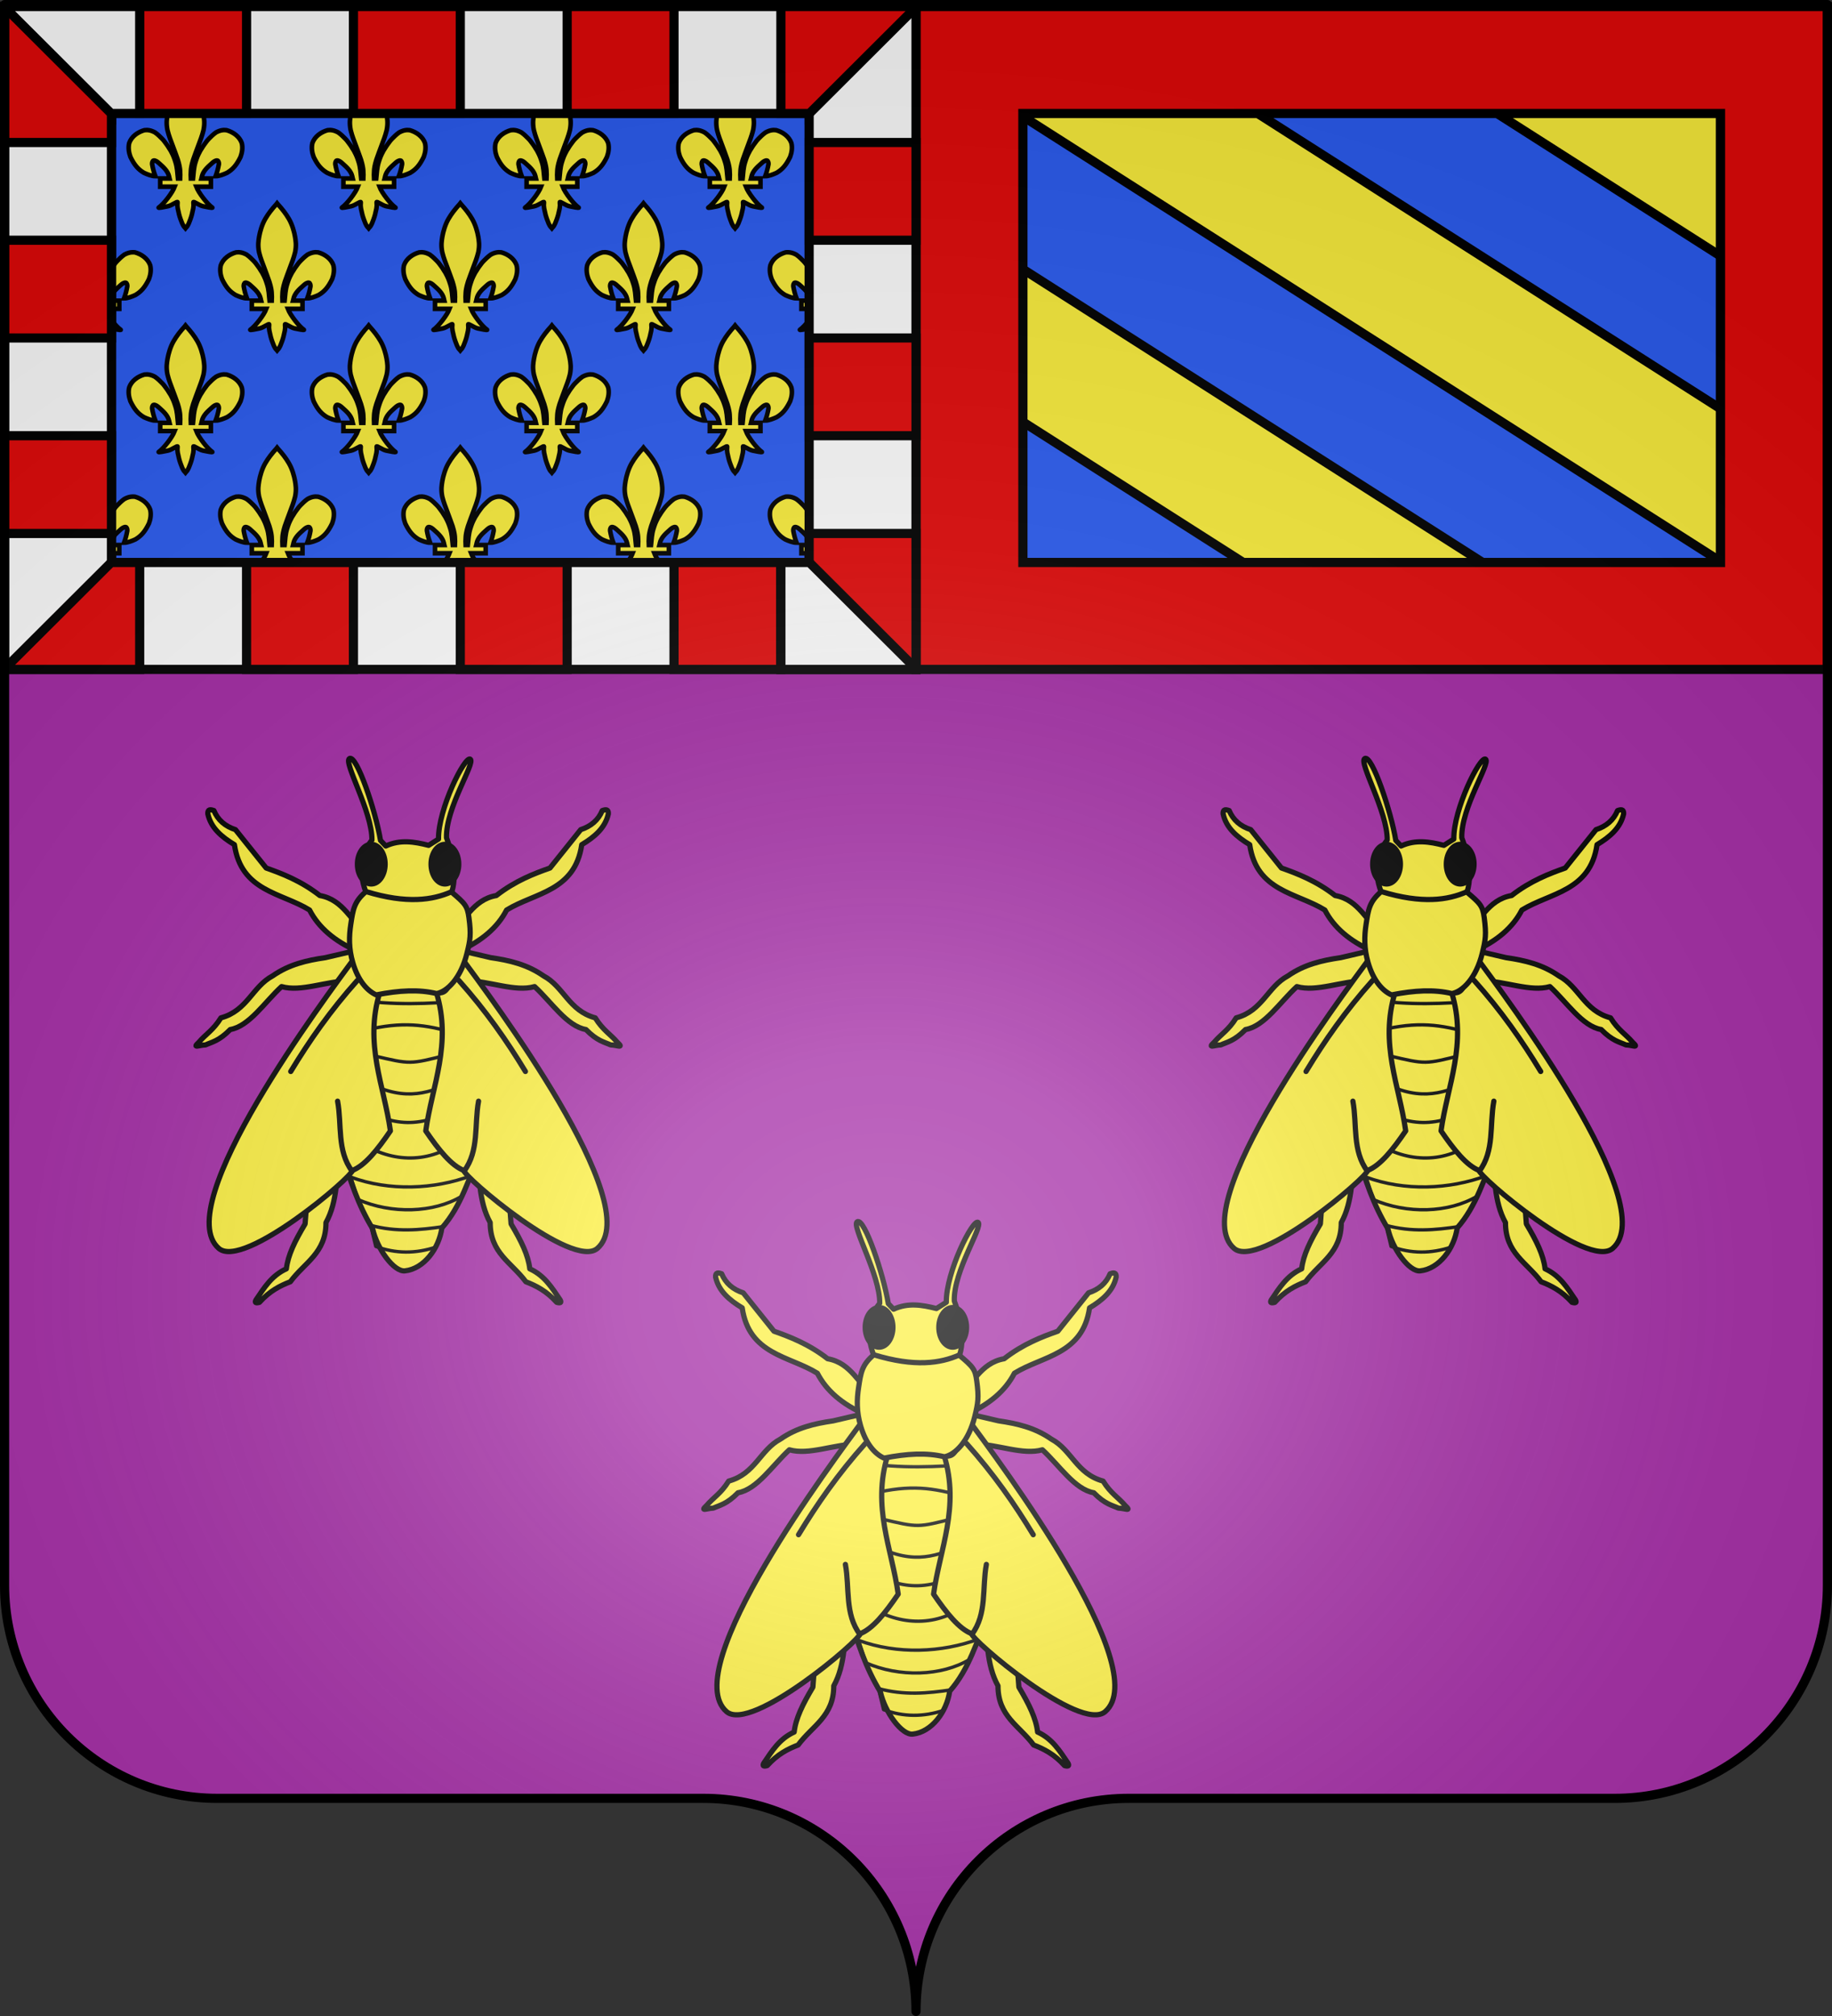 <?xml version="1.0" encoding="UTF-8" standalone="no"?>
<svg
   xmlns:dc="http://purl.org/dc/elements/1.1/"
   xmlns:cc="http://creativecommons.org/ns#"
   xmlns:rdf="http://www.w3.org/1999/02/22-rdf-syntax-ns#"
   xmlns:svg="http://www.w3.org/2000/svg"
   xmlns="http://www.w3.org/2000/svg"
   xmlns:xlink="http://www.w3.org/1999/xlink"
   xmlns:sodipodi="http://sodipodi.sourceforge.net/DTD/sodipodi-0.dtd"
   xmlns:inkscape="http://www.inkscape.org/namespaces/inkscape"
   height="660"
   width="600"
   version="1.0"
   id="svg2"
   sodipodi:version="0.32"
   inkscape:version="0.46"
   sodipodi:docname="Fixin  (21).svg"
   sodipodi:docbase="C:\Documents and Settings\Propriétaire\Mes documents\image blason\Blason du 21 a envoyer"
   inkscape:export-filename="/Users/olivier/Desktop/Blason Rouge/Blason_Vide_3D.png"
   inkscape:export-xdpi="144"
   inkscape:export-ydpi="144"
   inkscape:output_extension="org.inkscape.output.svg.inkscape">
  <rect width="100%" height="100%" fill="#333333" stroke="none"/>
  <sodipodi:namedview
     inkscape:window-height="712"
     inkscape:window-width="1024"
     inkscape:pageshadow="2"
     inkscape:pageopacity="0.0"
     guidetolerance="10.0"
     gridtolerance="10.0"
     objecttolerance="10.0"
     borderopacity="1.0"
     bordercolor="#666666"
     pagecolor="#ffffff"
     id="base"
     showgrid="false"
     height="660px"
     inkscape:zoom="0.8"
     inkscape:cx="310.70442"
     inkscape:cy="325.75581"
     inkscape:window-x="-4"
     inkscape:window-y="-4"
     inkscape:current-layer="layer4"
     showguides="true"
     inkscape:guide-bbox="true" />
  <desc
     id="desc4">Flag of Canton of Valais (Wallis)</desc>
  <defs
     id="defs6">
    <inkscape:perspective
       sodipodi:type="inkscape:persp3d"
       inkscape:vp_x="0 : 330 : 1"
       inkscape:vp_y="0 : 1000 : 0"
       inkscape:vp_z="600 : 330 : 1"
       inkscape:persp3d-origin="300 : 220 : 1"
       id="perspective159" />
    <linearGradient
       id="linearGradient2893">
      <stop
         style="stop-color:white;stop-opacity:0.314;"
         offset="0"
         id="stop2895" />
      <stop
         id="stop2897"
         offset="0.19"
         style="stop-color:white;stop-opacity:0.251;" />
      <stop
         style="stop-color:#6b6b6b;stop-opacity:0.125;"
         offset="0.6"
         id="stop2901" />
      <stop
         style="stop-color:black;stop-opacity:0.125;"
         offset="1"
         id="stop2899" />
    </linearGradient>
    <linearGradient
       id="linearGradient2885">
      <stop
         id="stop2887"
         offset="0"
         style="stop-color:white;stop-opacity:1;" />
      <stop
         style="stop-color:white;stop-opacity:1;"
         offset="0.229"
         id="stop2891" />
      <stop
         id="stop2889"
         offset="1"
         style="stop-color:black;stop-opacity:1;" />
    </linearGradient>
    <linearGradient
       id="linearGradient2955">
      <stop
         id="stop2867"
         offset="0"
         style="stop-color:#fd0000;stop-opacity:1;" />
      <stop
         style="stop-color:#e77275;stop-opacity:0.659;"
         offset="0.5"
         id="stop2873" />
      <stop
         style="stop-color:black;stop-opacity:0.323;"
         offset="1"
         id="stop2959" />
    </linearGradient>
    <radialGradient
       inkscape:collect="always"
       xlink:href="#linearGradient2955"
       id="radialGradient2961"
       cx="225.524"
       cy="218.901"
       fx="225.524"
       fy="218.901"
       r="300"
       gradientTransform="matrix(-4.167939e-4,2.183,-1.884,-3.599562e-4,615.597,-289.121)"
       gradientUnits="userSpaceOnUse" />
    <polygon
       id="star"
       transform="scale(53,53)"
       points="0,-1 0.588,0.809 -0.951,-0.309 0.951,-0.309 -0.588,0.809 0,-1 " />
    <clipPath
       id="clip">
      <path
         d="M 0,-200 L 0,600 L 300,600 L 300,-200 L 0,-200 z "
         id="path10" />
    </clipPath>
    <radialGradient
       inkscape:collect="always"
       xlink:href="#linearGradient2955"
       id="radialGradient1911"
       gradientUnits="userSpaceOnUse"
       gradientTransform="matrix(-4.167939e-4,2.183,-1.884,-3.599562e-4,615.597,-289.121)"
       cx="225.524"
       cy="218.901"
       fx="225.524"
       fy="218.901"
       r="300" />
    <radialGradient
       inkscape:collect="always"
       xlink:href="#linearGradient2955"
       id="radialGradient2865"
       gradientUnits="userSpaceOnUse"
       gradientTransform="matrix(0,1.749,-1.593,-1.049767e-7,551.788,-191.29)"
       cx="225.524"
       cy="218.901"
       fx="225.524"
       fy="218.901"
       r="300" />
    <radialGradient
       inkscape:collect="always"
       xlink:href="#linearGradient2955"
       id="radialGradient2871"
       gradientUnits="userSpaceOnUse"
       gradientTransform="matrix(0,1.386,-1.323,-5.741131e-8,-158.082,-109.541)"
       cx="225.524"
       cy="218.901"
       fx="225.524"
       fy="218.901"
       r="300" />
    <radialGradient
       r="300"
       fy="226.331"
       fx="221.445"
       cy="226.331"
       cx="221.445"
       gradientTransform="matrix(1.353,0,0,1.349,-77.629,-85.747)"
       gradientUnits="userSpaceOnUse"
       id="radialGradient3106"
       xlink:href="#linearGradient2893"
       inkscape:collect="always" />
    <radialGradient
       r="300"
       fy="218.901"
       fx="225.524"
       cy="218.901"
       cx="225.524"
       gradientTransform="matrix(0,1.386,-1.323,-5.741131e-8,-158.082,-109.541)"
       gradientUnits="userSpaceOnUse"
       id="radialGradient3104"
       xlink:href="#linearGradient2955"
       inkscape:collect="always" />
    <radialGradient
       r="300"
       fy="218.901"
       fx="225.524"
       cy="218.901"
       cx="225.524"
       gradientTransform="matrix(0,1.749,-1.593,-1.049767e-7,551.788,-191.29)"
       gradientUnits="userSpaceOnUse"
       id="radialGradient3102"
       xlink:href="#linearGradient2955"
       inkscape:collect="always" />
    <radialGradient
       r="300"
       fy="218.901"
       fx="225.524"
       cy="218.901"
       cx="225.524"
       gradientTransform="matrix(-4.167939e-4,2.183,-1.884,-3.599562e-4,615.597,-289.121)"
       gradientUnits="userSpaceOnUse"
       id="radialGradient3100"
       xlink:href="#linearGradient2955"
       inkscape:collect="always" />
    <clipPath
       id="clipPath3096">
      <path
         id="path3098"
         d="M 0,-200 L 0,600 L 300,600 L 300,-200 L 0,-200 z " />
    </clipPath>
    <polygon
       points="0,-1 0.588,0.809 -0.951,-0.309 0.951,-0.309 -0.588,0.809 0,-1 "
       transform="scale(53,53)"
       id="polygon3094" />
    <radialGradient
       gradientUnits="userSpaceOnUse"
       gradientTransform="matrix(-4.167939e-4,2.183,-1.884,-3.599562e-4,615.597,-289.121)"
       r="300"
       fy="218.901"
       fx="225.524"
       cy="218.901"
       cx="225.524"
       id="radialGradient3092"
       xlink:href="#linearGradient2955"
       inkscape:collect="always" />
    <linearGradient
       id="linearGradient3084">
      <stop
         style="stop-color:#fd0000;stop-opacity:1;"
         offset="0"
         id="stop3086" />
      <stop
         id="stop3088"
         offset="0.5"
         style="stop-color:#e77275;stop-opacity:0.659;" />
      <stop
         id="stop3090"
         offset="1"
         style="stop-color:black;stop-opacity:0.323;" />
    </linearGradient>
    <linearGradient
       id="linearGradient3076">
      <stop
         style="stop-color:white;stop-opacity:1;"
         offset="0"
         id="stop3078" />
      <stop
         id="stop3080"
         offset="0.229"
         style="stop-color:white;stop-opacity:1;" />
      <stop
         style="stop-color:black;stop-opacity:1;"
         offset="1"
         id="stop3082" />
    </linearGradient>
    <linearGradient
       id="linearGradient3066">
      <stop
         id="stop3068"
         offset="0"
         style="stop-color:white;stop-opacity:0.314;" />
      <stop
         style="stop-color:white;stop-opacity:0.251;"
         offset="0.19"
         id="stop3070" />
      <stop
         id="stop3072"
         offset="0.6"
         style="stop-color:#6b6b6b;stop-opacity:0.125;" />
      <stop
         id="stop3074"
         offset="1"
         style="stop-color:black;stop-opacity:0.125;" />
    </linearGradient>
    <radialGradient
       gradientTransform="matrix(1.353,0,0,1.349,-77.629,-85.747)"
       gradientUnits="userSpaceOnUse"
       xlink:href="#linearGradient2893"
       id="radialGradient4105"
       fy="226.331"
       fx="221.445"
       r="300"
       cy="226.331"
       cx="221.445" />
    <linearGradient
       id="linearGradient4095">
      <stop
         id="stop4097"
         offset="0"
         style="stop-color:#ffffff;stop-opacity:0.314" />
      <stop
         id="stop4099"
         offset="0.19"
         style="stop-color:#ffffff;stop-opacity:0.251" />
      <stop
         id="stop4101"
         offset="0.6"
         style="stop-color:#6b6b6b;stop-opacity:0.125" />
      <stop
         id="stop4103"
         offset="1"
         style="stop-color:#000000;stop-opacity:0.125" />
    </linearGradient>
    <inkscape:perspective
       id="perspective8511"
       inkscape:persp3d-origin="372.04724 : 350.78739 : 1"
       inkscape:vp_z="744.09448 : 526.18109 : 1"
       inkscape:vp_y="0 : 1000 : 0"
       inkscape:vp_x="0 : 526.18109 : 1"
       sodipodi:type="inkscape:persp3d" />
    <inkscape:perspective
       id="perspective2445"
       inkscape:persp3d-origin="372.04724 : 350.78739 : 1"
       inkscape:vp_z="744.09448 : 526.18109 : 1"
       inkscape:vp_y="0 : 1000 : 0"
       inkscape:vp_x="0 : 526.18109 : 1"
       sodipodi:type="inkscape:persp3d" />
    <radialGradient
       r="300"
       fy="200.448"
       fx="285.186"
       cy="200.448"
       cx="285.186"
       gradientTransform="matrix(1.551,0,0,1.35,-77.894,353.461)"
       gradientUnits="userSpaceOnUse"
       id="radialGradient11919"
       xlink:href="#linearGradient2893"
       inkscape:collect="always" />
    <linearGradient
       id="linearGradient2999">
      <stop
         id="stop3001"
         offset="0"
         style="stop-color:white;stop-opacity:0.314;" />
      <stop
         style="stop-color:white;stop-opacity:0.251;"
         offset="0.19"
         id="stop3003" />
      <stop
         id="stop3005"
         offset="0.6"
         style="stop-color:#6b6b6b;stop-opacity:0.125;" />
      <stop
         id="stop3007"
         offset="1"
         style="stop-color:black;stop-opacity:0.125;" />
    </linearGradient>
    <inkscape:perspective
       id="perspective3129"
       inkscape:persp3d-origin="372.04724 : 350.78739 : 1"
       inkscape:vp_z="744.09448 : 526.18109 : 1"
       inkscape:vp_y="0 : 1000 : 0"
       inkscape:vp_x="0 : 526.18109 : 1"
       sodipodi:type="inkscape:persp3d" />
    <radialGradient
       r="300"
       fy="200.448"
       fx="285.186"
       cy="200.448"
       cx="285.186"
       gradientTransform="matrix(1.551,0,0,1.35,-152.894,151.099)"
       gradientUnits="userSpaceOnUse"
       id="radialGradient3127"
       xlink:href="#linearGradient2893"
       inkscape:collect="always" />
    <linearGradient
       id="linearGradient3117">
      <stop
         id="stop3119"
         offset="0"
         style="stop-color:white;stop-opacity:0.314;" />
      <stop
         style="stop-color:white;stop-opacity:0.251;"
         offset="0.19"
         id="stop3121" />
      <stop
         id="stop3123"
         offset="0.6"
         style="stop-color:#6b6b6b;stop-opacity:0.125;" />
      <stop
         id="stop3125"
         offset="1"
         style="stop-color:black;stop-opacity:0.125;" />
    </linearGradient>
  </defs>
  <g
     inkscape:groupmode="layer"
     id="layer3"
     inkscape:label="Fond écu"
     style="display:inline">
    <g
       id="g2942"
       inkscape:label="Calque 1"
       transform="translate(-75,-202.362)"
       style="fill:#a228a4">
      <g
         style="fill:#a228a4;stroke:none;display:inline"
         id="g4195"
         inkscape:label="Calque 1"
         transform="translate(2.5e-6,2.6171874e-6)">
        <path
           sodipodi:nodetypes="cssccccssc"
           d="M 375,860.862 C 375,822.358 406.203,791.109 444.65,791.109 C 483.097,791.109 565.403,791.109 603.85,791.109 C 642.297,791.109 673.5,759.859 673.5,721.355 L 673.5,203.862 L 76.5,203.862 L 76.5,721.355 C 76.5,759.859 107.703,791.109 146.15,791.109 C 184.597,791.109 266.903,791.109 305.35,791.109 C 343.797,791.109 375,822.358 375,860.862 z"
           style="fill:#a228a4;fill-opacity:1;fill-rule:nonzero;stroke:none;stroke-width:3;stroke-linecap:round;stroke-linejoin:round;stroke-miterlimit:4;stroke-dasharray:none;stroke-dashoffset:0;stroke-opacity:1;display:inline"
           id="path4197" />
      </g>
    </g>
  </g>
  <g
     inkscape:groupmode="layer"
     id="layer4"
     inkscape:label="Meubles"
     style="display:inline">
    <g
       id="g3957"
       transform="translate(5.1731452e-5,0.65)"
       style="stroke:#000000">
      <rect
         y="36.5"
         x="36.5"
         height="147"
         width="228.5"
         id="rect2817"
         style="opacity:1;fill:#2b5df2;fill-opacity:1;fill-rule:nonzero;stroke:#000000;stroke-width:3;stroke-linecap:butt;stroke-linejoin:miter;marker:none;marker-start:none;marker-mid:none;marker-end:none;stroke-miterlimit:4;stroke-dasharray:none;stroke-dashoffset:0;stroke-opacity:1;visibility:visible;display:inline;overflow:visible" />
      <rect
         y="36.5"
         x="335"
         height="147"
         width="228.5"
         id="rect2819"
         style="opacity:1;fill:#2b5df2;fill-opacity:1;fill-rule:nonzero;stroke:#000000;stroke-width:3;stroke-linecap:butt;stroke-linejoin:miter;marker:none;marker-start:none;marker-mid:none;marker-end:none;stroke-miterlimit:4;stroke-dasharray:none;stroke-dashoffset:0;stroke-opacity:1;visibility:visible;display:inline;overflow:visible" />
      <g
         transform="matrix(-1,0,0,-1,898.5,220)"
         id="g22797"
         style="opacity:1;stroke:#000000;display:inline">
        <path
           style="opacity:1;fill:#fcef3c;fill-opacity:1;fill-rule:nonzero;stroke:#000000;stroke-width:3;stroke-linecap:butt;stroke-linejoin:miter;marker:none;marker-start:none;marker-mid:none;marker-end:none;stroke-miterlimit:4;stroke-dasharray:none;stroke-dashoffset:0;stroke-opacity:1;visibility:visible;display:inline;overflow:visible"
           d="M 412.906,36.5 L 563.5,132.531 L 563.5,82.531 L 491.312,36.5 L 412.906,36.5 z"
           id="rect19233" />
        <path
           style="opacity:1;fill:#fcef3c;fill-opacity:1;fill-rule:nonzero;stroke:#000000;stroke-width:3;stroke-linecap:butt;stroke-linejoin:miter;marker:none;marker-start:none;marker-mid:none;marker-end:none;stroke-miterlimit:4;stroke-dasharray:none;stroke-dashoffset:0;stroke-opacity:1;visibility:visible;display:inline;overflow:visible"
           d="M 335,136.812 L 335,183.5 L 408.188,183.5 L 335,136.812 z"
           id="rect20120" />
        <path
           style="opacity:1;fill:#fcef3c;fill-opacity:1;fill-rule:nonzero;stroke:#000000;stroke-width:3;stroke-linecap:butt;stroke-linejoin:miter;marker:none;marker-start:none;marker-mid:none;marker-end:none;stroke-miterlimit:4;stroke-dasharray:none;stroke-dashoffset:0;stroke-opacity:1;visibility:visible;display:inline;overflow:visible"
           d="M 335,36.812 L 335,86.812 L 486.594,183.5 L 563.5,183.5 L 563.5,182.531 L 335,36.812 z"
           id="path21012" />
      </g>
      <path
         id="path7638"
         d="M 54.938,36.5 C 54.919,36.598 54.89,36.721 54.875,36.812 C 54.673,38.13 54.37,39.527 54.844,41.938 C 55.348,43.985 55.959,45.405 56.531,46.969 C 57.193,48.775 57.692,50.06 58.219,51.594 C 58.788,53.387 58.935,54.561 58.969,55.094 C 59.063,56.159 59.035,57.026 59,57.781 L 58.281,57.781 C 58.089,55.945 58.039,54.184 57.469,52.406 C 56.973,50.862 56.814,50.397 55.906,48.688 C 55.619,48.327 55.076,47.292 54.656,46.75 C 53.977,45.871 53.76,45.443 53.031,44.719 C 52.434,44.126 51.776,43.432 50.781,42.719 C 49.461,41.998 48.393,41.828 47.312,41.969 C 45.166,42.566 43.083,44.003 42.312,46.188 C 41.952,47.688 42.178,49.259 42.719,50.719 C 44.069,53.503 45.33,54.857 47.156,55.938 C 48.216,56.424 49.697,57.025 50.875,57.031 C 50.343,55.609 50.044,54.411 49.812,53.094 C 49.767,52.617 49.955,51.975 50.312,51.906 C 50.862,51.801 51.494,52.224 52.188,52.875 C 53.529,54.083 54.95,55.309 55.375,57.125 C 55.45,57.334 55.44,57.568 55.5,57.781 L 52.469,57.781 L 52.469,60.469 L 57.219,60.469 C 56.422,62.556 53.548,66.224 52,67.281 C 51.591,67.561 53.941,67.11 55,66.875 C 56.389,66.567 58.199,65.066 58.156,65.594 C 58.068,66.69 58.1,66.681 58.219,67.625 C 58.59,69.349 58.688,69.847 59.156,71.156 C 59.377,71.774 59.564,72.265 59.688,72.531 C 59.904,72.998 60.166,73.517 60.594,73.906 L 60.75,74.094 L 60.906,73.906 C 61.325,73.514 61.593,73.02 61.812,72.531 C 61.933,72.264 62.123,71.774 62.344,71.156 C 62.812,69.847 62.91,69.349 63.281,67.625 C 63.4,66.681 63.432,66.69 63.344,65.594 C 63.301,65.066 65.111,66.567 66.5,66.875 C 67.559,67.11 69.909,67.561 69.5,67.281 C 67.952,66.224 65.078,62.557 64.281,60.469 L 69.062,60.469 L 69.062,57.781 L 66,57.781 C 66.06,57.568 66.05,57.334 66.125,57.125 C 66.55,55.309 67.971,54.083 69.312,52.875 C 70.006,52.224 70.638,51.801 71.188,51.906 C 71.545,51.975 71.733,52.617 71.688,53.094 C 71.456,54.411 71.157,55.609 70.625,57.031 C 71.803,57.025 73.284,56.424 74.344,55.938 C 76.17,54.857 77.431,53.503 78.781,50.719 C 79.322,49.259 79.548,47.688 79.188,46.188 C 78.417,44.003 76.334,42.566 74.188,41.969 C 73.107,41.828 72.039,41.998 70.719,42.719 C 69.724,43.432 69.066,44.126 68.469,44.719 C 67.74,45.443 67.523,45.871 66.844,46.75 C 66.424,47.292 65.881,48.327 65.594,48.688 C 64.686,50.397 64.527,50.862 64.031,52.406 C 63.461,54.184 63.411,55.945 63.219,57.781 L 62.5,57.781 C 62.465,57.026 62.437,56.159 62.531,55.094 C 62.565,54.561 62.712,53.387 63.281,51.594 C 63.808,50.06 64.307,48.775 64.969,46.969 C 65.541,45.405 66.152,43.985 66.656,41.938 C 67.13,39.527 66.827,38.13 66.625,36.812 C 66.61,36.721 66.581,36.598 66.562,36.5 L 54.938,36.5 z M 114.938,36.5 C 114.919,36.598 114.89,36.721 114.875,36.812 C 114.673,38.13 114.37,39.527 114.844,41.938 C 115.348,43.985 115.959,45.405 116.531,46.969 C 117.193,48.775 117.692,50.06 118.219,51.594 C 118.788,53.387 118.935,54.561 118.969,55.094 C 119.063,56.159 119.035,57.026 119,57.781 L 118.281,57.781 C 118.089,55.945 118.039,54.184 117.469,52.406 C 116.973,50.862 116.814,50.397 115.906,48.688 C 115.619,48.327 115.076,47.292 114.656,46.75 C 113.977,45.871 113.76,45.443 113.031,44.719 C 112.434,44.126 111.776,43.432 110.781,42.719 C 109.461,41.998 108.393,41.828 107.312,41.969 C 105.165,42.566 103.083,44.003 102.312,46.188 C 101.952,47.688 102.178,49.259 102.719,50.719 C 104.069,53.503 105.33,54.857 107.156,55.938 C 108.216,56.424 109.697,57.025 110.875,57.031 C 110.343,55.609 110.044,54.411 109.812,53.094 C 109.767,52.617 109.955,51.975 110.312,51.906 C 110.862,51.801 111.494,52.224 112.188,52.875 C 113.529,54.083 114.95,55.309 115.375,57.125 C 115.45,57.334 115.44,57.568 115.5,57.781 L 112.469,57.781 L 112.469,60.469 L 117.219,60.469 C 116.422,62.556 113.548,66.224 112,67.281 C 111.591,67.561 113.941,67.11 115,66.875 C 116.389,66.567 118.199,65.066 118.156,65.594 C 118.068,66.69 118.1,66.681 118.219,67.625 C 118.59,69.349 118.688,69.847 119.156,71.156 C 119.377,71.774 119.564,72.265 119.688,72.531 C 119.904,72.998 120.166,73.517 120.594,73.906 L 120.75,74.094 L 120.906,73.906 C 121.325,73.514 121.593,73.02 121.812,72.531 C 121.933,72.264 122.123,71.774 122.344,71.156 C 122.812,69.847 122.91,69.349 123.281,67.625 C 123.4,66.681 123.432,66.69 123.344,65.594 C 123.301,65.066 125.111,66.567 126.5,66.875 C 127.559,67.11 129.909,67.561 129.5,67.281 C 127.952,66.224 125.078,62.557 124.281,60.469 L 129.062,60.469 L 129.062,57.781 L 126,57.781 C 126.06,57.568 126.05,57.334 126.125,57.125 C 126.55,55.309 127.971,54.083 129.312,52.875 C 130.006,52.224 130.638,51.801 131.188,51.906 C 131.545,51.975 131.733,52.617 131.688,53.094 C 131.456,54.411 131.157,55.609 130.625,57.031 C 131.803,57.025 133.284,56.424 134.344,55.938 C 136.17,54.857 137.431,53.503 138.781,50.719 C 139.322,49.259 139.548,47.688 139.188,46.188 C 138.417,44.003 136.334,42.566 134.188,41.969 C 133.107,41.828 132.039,41.998 130.719,42.719 C 129.724,43.432 129.066,44.126 128.469,44.719 C 127.74,45.443 127.523,45.871 126.844,46.75 C 126.424,47.292 125.881,48.327 125.594,48.688 C 124.686,50.397 124.527,50.862 124.031,52.406 C 123.461,54.184 123.411,55.945 123.219,57.781 L 122.5,57.781 C 122.465,57.026 122.437,56.159 122.531,55.094 C 122.565,54.561 122.712,53.387 123.281,51.594 C 123.808,50.06 124.307,48.775 124.969,46.969 C 125.541,45.405 126.152,43.985 126.656,41.938 C 127.13,39.527 126.827,38.13 126.625,36.812 C 126.61,36.721 126.581,36.598 126.562,36.5 L 114.938,36.5 z M 174.938,36.5 C 174.919,36.598 174.89,36.721 174.875,36.812 C 174.673,38.13 174.37,39.527 174.844,41.938 C 175.348,43.985 175.959,45.405 176.531,46.969 C 177.193,48.775 177.692,50.06 178.219,51.594 C 178.788,53.387 178.935,54.561 178.969,55.094 C 179.063,56.159 179.035,57.026 179,57.781 L 178.281,57.781 C 178.089,55.945 178.039,54.184 177.469,52.406 C 176.973,50.862 176.814,50.397 175.906,48.688 C 175.619,48.327 175.076,47.292 174.656,46.75 C 173.977,45.871 173.76,45.443 173.031,44.719 C 172.434,44.126 171.776,43.432 170.781,42.719 C 169.461,41.998 168.393,41.828 167.312,41.969 C 165.166,42.566 163.083,44.003 162.312,46.188 C 161.952,47.688 162.178,49.259 162.719,50.719 C 164.069,53.503 165.33,54.857 167.156,55.938 C 168.216,56.424 169.697,57.025 170.875,57.031 C 170.343,55.609 170.044,54.411 169.812,53.094 C 169.767,52.617 169.955,51.975 170.312,51.906 C 170.862,51.801 171.494,52.224 172.188,52.875 C 173.529,54.083 174.95,55.309 175.375,57.125 C 175.45,57.334 175.44,57.568 175.5,57.781 L 172.469,57.781 L 172.469,60.469 L 177.219,60.469 C 176.422,62.556 173.548,66.224 172,67.281 C 171.591,67.561 173.941,67.11 175,66.875 C 176.389,66.567 178.199,65.066 178.156,65.594 C 178.068,66.69 178.1,66.681 178.219,67.625 C 178.59,69.349 178.688,69.847 179.156,71.156 C 179.377,71.774 179.564,72.265 179.688,72.531 C 179.904,72.998 180.166,73.517 180.594,73.906 L 180.75,74.094 L 180.906,73.906 C 181.325,73.514 181.593,73.02 181.812,72.531 C 181.933,72.264 182.123,71.774 182.344,71.156 C 182.812,69.847 182.91,69.349 183.281,67.625 C 183.4,66.681 183.432,66.69 183.344,65.594 C 183.301,65.066 185.111,66.567 186.5,66.875 C 187.559,67.11 189.909,67.561 189.5,67.281 C 187.952,66.224 185.078,62.557 184.281,60.469 L 189.062,60.469 L 189.062,57.781 L 186,57.781 C 186.06,57.568 186.05,57.334 186.125,57.125 C 186.55,55.309 187.971,54.083 189.312,52.875 C 190.006,52.224 190.638,51.801 191.188,51.906 C 191.545,51.975 191.733,52.617 191.688,53.094 C 191.456,54.411 191.157,55.609 190.625,57.031 C 191.803,57.025 193.284,56.424 194.344,55.938 C 196.17,54.857 197.431,53.503 198.781,50.719 C 199.322,49.259 199.548,47.688 199.188,46.188 C 198.417,44.003 196.334,42.566 194.188,41.969 C 193.107,41.828 192.039,41.998 190.719,42.719 C 189.724,43.432 189.066,44.126 188.469,44.719 C 187.74,45.443 187.523,45.871 186.844,46.75 C 186.424,47.292 185.881,48.327 185.594,48.688 C 184.686,50.397 184.527,50.862 184.031,52.406 C 183.461,54.184 183.411,55.945 183.219,57.781 L 182.5,57.781 C 182.465,57.026 182.437,56.159 182.531,55.094 C 182.565,54.561 182.712,53.387 183.281,51.594 C 183.808,50.06 184.307,48.775 184.969,46.969 C 185.541,45.405 186.152,43.985 186.656,41.938 C 187.13,39.527 186.827,38.13 186.625,36.812 C 186.61,36.721 186.581,36.598 186.562,36.5 L 174.938,36.5 z M 234.938,36.5 C 234.919,36.598 234.89,36.721 234.875,36.812 C 234.673,38.13 234.37,39.527 234.844,41.938 C 235.348,43.985 235.959,45.405 236.531,46.969 C 237.193,48.775 237.692,50.06 238.219,51.594 C 238.788,53.387 238.935,54.561 238.969,55.094 C 239.063,56.159 239.035,57.026 239,57.781 L 238.281,57.781 C 238.089,55.945 238.039,54.184 237.469,52.406 C 236.973,50.862 236.814,50.397 235.906,48.688 C 235.619,48.327 235.076,47.292 234.656,46.75 C 233.977,45.871 233.76,45.443 233.031,44.719 C 232.434,44.126 231.776,43.432 230.781,42.719 C 229.461,41.998 228.393,41.828 227.312,41.969 C 225.165,42.566 223.083,44.003 222.312,46.188 C 221.952,47.688 222.178,49.259 222.719,50.719 C 224.069,53.503 225.33,54.857 227.156,55.938 C 228.216,56.424 229.697,57.025 230.875,57.031 C 230.343,55.609 230.044,54.411 229.812,53.094 C 229.767,52.617 229.955,51.975 230.312,51.906 C 230.862,51.801 231.494,52.224 232.188,52.875 C 233.529,54.083 234.95,55.309 235.375,57.125 C 235.45,57.334 235.44,57.568 235.5,57.781 L 232.469,57.781 L 232.469,60.469 L 237.219,60.469 C 236.422,62.556 233.548,66.224 232,67.281 C 231.591,67.561 233.941,67.11 235,66.875 C 236.389,66.567 238.199,65.066 238.156,65.594 C 238.068,66.69 238.1,66.681 238.219,67.625 C 238.59,69.349 238.688,69.847 239.156,71.156 C 239.377,71.774 239.564,72.265 239.688,72.531 C 239.904,72.998 240.166,73.517 240.594,73.906 L 240.75,74.094 L 240.906,73.906 C 241.325,73.514 241.593,73.02 241.812,72.531 C 241.933,72.264 242.123,71.774 242.344,71.156 C 242.812,69.847 242.91,69.349 243.281,67.625 C 243.4,66.681 243.432,66.69 243.344,65.594 C 243.301,65.066 245.111,66.567 246.5,66.875 C 247.559,67.11 249.909,67.561 249.5,67.281 C 247.952,66.224 245.078,62.557 244.281,60.469 L 249.062,60.469 L 249.062,57.781 L 246,57.781 C 246.06,57.568 246.05,57.334 246.125,57.125 C 246.55,55.309 247.971,54.083 249.312,52.875 C 250.006,52.224 250.638,51.801 251.188,51.906 C 251.545,51.975 251.733,52.617 251.688,53.094 C 251.456,54.411 251.157,55.609 250.625,57.031 C 251.803,57.025 253.284,56.424 254.344,55.938 C 256.17,54.857 257.431,53.503 258.781,50.719 C 259.322,49.259 259.548,47.688 259.188,46.188 C 258.417,44.003 256.334,42.566 254.188,41.969 C 253.107,41.828 252.039,41.998 250.719,42.719 C 249.724,43.432 249.066,44.126 248.469,44.719 C 247.74,45.443 247.523,45.871 246.844,46.75 C 246.424,47.292 245.881,48.327 245.594,48.688 C 244.686,50.397 244.527,50.862 244.031,52.406 C 243.461,54.184 243.411,55.945 243.219,57.781 L 242.5,57.781 C 242.465,57.026 242.437,56.159 242.531,55.094 C 242.565,54.561 242.712,53.387 243.281,51.594 C 243.808,50.06 244.307,48.775 244.969,46.969 C 245.541,45.405 246.152,43.985 246.656,41.938 C 247.13,39.527 246.827,38.13 246.625,36.812 C 246.61,36.721 246.581,36.598 246.562,36.5 L 234.938,36.5 z M 90.75,65.906 L 90.531,66.188 C 89.05,67.802 87.864,69.32 86.906,70.969 C 85.805,72.817 85.136,75.267 84.875,76.812 C 84.673,78.13 84.37,79.527 84.844,81.938 C 85.348,83.985 85.959,85.405 86.531,86.969 C 87.193,88.775 87.692,90.06 88.219,91.594 C 88.788,93.387 88.935,94.561 88.969,95.094 C 89.063,96.159 89.035,97.026 89,97.781 L 88.281,97.781 C 88.089,95.945 88.039,94.184 87.469,92.406 C 86.973,90.862 86.814,90.397 85.906,88.688 C 85.619,88.327 85.076,87.292 84.656,86.75 C 83.977,85.871 83.76,85.443 83.031,84.719 C 82.434,84.126 81.776,83.432 80.781,82.719 C 79.461,81.998 78.393,81.828 77.312,81.969 C 75.166,82.566 73.083,84.003 72.312,86.188 C 71.952,87.688 72.178,89.259 72.719,90.719 C 74.069,93.503 75.33,94.857 77.156,95.938 C 78.216,96.424 79.697,97.025 80.875,97.031 C 80.343,95.609 80.044,94.411 79.812,93.094 C 79.767,92.617 79.955,91.975 80.312,91.906 C 80.862,91.801 81.494,92.224 82.188,92.875 C 83.529,94.083 84.95,95.309 85.375,97.125 C 85.45,97.334 85.44,97.568 85.5,97.781 L 82.469,97.781 L 82.469,100.469 L 87.219,100.469 C 86.422,102.556 83.548,106.224 82,107.281 C 81.591,107.561 83.941,107.11 85,106.875 C 86.389,106.567 88.199,105.066 88.156,105.594 C 88.068,106.69 88.1,106.681 88.219,107.625 C 88.59,109.349 88.688,109.847 89.156,111.156 C 89.377,111.774 89.564,112.265 89.688,112.531 C 89.904,112.998 90.166,113.517 90.594,113.906 L 90.75,114.094 L 90.906,113.906 C 91.325,113.514 91.593,113.02 91.812,112.531 C 91.933,112.264 92.123,111.774 92.344,111.156 C 92.812,109.847 92.91,109.349 93.281,107.625 C 93.4,106.681 93.432,106.69 93.344,105.594 C 93.301,105.066 95.111,106.567 96.5,106.875 C 97.559,107.11 99.909,107.561 99.5,107.281 C 97.952,106.224 95.078,102.556 94.281,100.469 L 99.062,100.469 L 99.062,97.781 L 96,97.781 C 96.06,97.568 96.05,97.334 96.125,97.125 C 96.55,95.309 97.971,94.083 99.312,92.875 C 100.006,92.224 100.638,91.801 101.188,91.906 C 101.545,91.975 101.733,92.617 101.688,93.094 C 101.456,94.411 101.157,95.609 100.625,97.031 C 101.803,97.025 103.284,96.424 104.344,95.938 C 106.17,94.857 107.431,93.503 108.781,90.719 C 109.322,89.259 109.548,87.688 109.188,86.188 C 108.417,84.003 106.334,82.566 104.188,81.969 C 103.107,81.828 102.039,81.998 100.719,82.719 C 99.724,83.432 99.066,84.126 98.469,84.719 C 97.74,85.443 97.523,85.871 96.844,86.75 C 96.424,87.292 95.881,88.327 95.594,88.688 C 94.686,90.397 94.527,90.862 94.031,92.406 C 93.461,94.184 93.411,95.945 93.219,97.781 L 92.5,97.781 C 92.465,97.026 92.437,96.159 92.531,95.094 C 92.565,94.561 92.712,93.387 93.281,91.594 C 93.808,90.06 94.307,88.775 94.969,86.969 C 95.541,85.405 96.152,83.985 96.656,81.938 C 97.13,79.527 96.827,78.13 96.625,76.812 C 96.364,75.267 95.695,72.817 94.594,70.969 C 93.64,69.327 92.472,67.825 91,66.219 L 90.75,65.906 z M 150.75,65.906 L 150.531,66.188 C 149.05,67.802 147.864,69.32 146.906,70.969 C 145.805,72.817 145.136,75.267 144.875,76.812 C 144.673,78.13 144.37,79.527 144.844,81.938 C 145.348,83.985 145.959,85.405 146.531,86.969 C 147.193,88.775 147.692,90.06 148.219,91.594 C 148.788,93.387 148.935,94.561 148.969,95.094 C 149.063,96.159 149.035,97.026 149,97.781 L 148.281,97.781 C 148.089,95.945 148.039,94.184 147.469,92.406 C 146.973,90.862 146.814,90.397 145.906,88.688 C 145.619,88.327 145.076,87.292 144.656,86.75 C 143.977,85.871 143.76,85.443 143.031,84.719 C 142.434,84.126 141.776,83.432 140.781,82.719 C 139.461,81.998 138.393,81.828 137.312,81.969 C 135.166,82.566 133.083,84.003 132.312,86.188 C 131.952,87.688 132.178,89.259 132.719,90.719 C 134.069,93.503 135.33,94.857 137.156,95.938 C 138.216,96.424 139.697,97.025 140.875,97.031 C 140.343,95.609 140.044,94.411 139.812,93.094 C 139.767,92.617 139.955,91.975 140.312,91.906 C 140.862,91.801 141.494,92.224 142.188,92.875 C 143.529,94.083 144.95,95.309 145.375,97.125 C 145.45,97.334 145.44,97.568 145.5,97.781 L 142.469,97.781 L 142.469,100.469 L 147.219,100.469 C 146.422,102.556 143.548,106.224 142,107.281 C 141.591,107.561 143.941,107.11 145,106.875 C 146.389,106.567 148.199,105.066 148.156,105.594 C 148.068,106.69 148.1,106.681 148.219,107.625 C 148.59,109.349 148.688,109.847 149.156,111.156 C 149.377,111.774 149.564,112.265 149.688,112.531 C 149.904,112.998 150.166,113.517 150.594,113.906 L 150.75,114.094 L 150.906,113.906 C 151.325,113.514 151.593,113.02 151.812,112.531 C 151.933,112.264 152.123,111.774 152.344,111.156 C 152.812,109.847 152.91,109.349 153.281,107.625 C 153.4,106.681 153.432,106.69 153.344,105.594 C 153.301,105.066 155.111,106.567 156.5,106.875 C 157.559,107.11 159.909,107.561 159.5,107.281 C 157.952,106.224 155.078,102.556 154.281,100.469 L 159.062,100.469 L 159.062,97.781 L 156,97.781 C 156.06,97.568 156.05,97.334 156.125,97.125 C 156.55,95.309 157.971,94.083 159.312,92.875 C 160.006,92.224 160.638,91.801 161.188,91.906 C 161.545,91.975 161.733,92.617 161.688,93.094 C 161.456,94.411 161.157,95.609 160.625,97.031 C 161.803,97.025 163.284,96.424 164.344,95.938 C 166.17,94.857 167.431,93.503 168.781,90.719 C 169.322,89.259 169.548,87.688 169.188,86.188 C 168.417,84.003 166.334,82.566 164.188,81.969 C 163.107,81.828 162.039,81.998 160.719,82.719 C 159.724,83.432 159.066,84.126 158.469,84.719 C 157.74,85.443 157.523,85.871 156.844,86.75 C 156.424,87.292 155.881,88.327 155.594,88.688 C 154.686,90.397 154.527,90.862 154.031,92.406 C 153.461,94.184 153.411,95.945 153.219,97.781 L 152.5,97.781 C 152.465,97.026 152.437,96.159 152.531,95.094 C 152.565,94.561 152.712,93.387 153.281,91.594 C 153.808,90.06 154.307,88.775 154.969,86.969 C 155.541,85.405 156.152,83.985 156.656,81.938 C 157.13,79.527 156.827,78.13 156.625,76.812 C 156.364,75.267 155.695,72.817 154.594,70.969 C 153.64,69.327 152.472,67.825 151,66.219 L 150.75,65.906 z M 210.75,65.906 L 210.531,66.188 C 209.05,67.802 207.864,69.32 206.906,70.969 C 205.805,72.817 205.136,75.267 204.875,76.812 C 204.673,78.13 204.37,79.527 204.844,81.938 C 205.348,83.985 205.959,85.405 206.531,86.969 C 207.193,88.775 207.692,90.06 208.219,91.594 C 208.788,93.387 208.935,94.561 208.969,95.094 C 209.063,96.159 209.035,97.026 209,97.781 L 208.281,97.781 C 208.089,95.945 208.039,94.184 207.469,92.406 C 206.973,90.862 206.814,90.397 205.906,88.688 C 205.619,88.327 205.076,87.292 204.656,86.75 C 203.977,85.871 203.76,85.443 203.031,84.719 C 202.434,84.126 201.776,83.432 200.781,82.719 C 199.461,81.998 198.393,81.828 197.312,81.969 C 195.166,82.566 193.083,84.003 192.312,86.188 C 191.952,87.688 192.178,89.259 192.719,90.719 C 194.069,93.503 195.33,94.857 197.156,95.938 C 198.216,96.424 199.697,97.025 200.875,97.031 C 200.343,95.609 200.044,94.411 199.812,93.094 C 199.767,92.617 199.955,91.975 200.312,91.906 C 200.862,91.801 201.494,92.224 202.188,92.875 C 203.529,94.083 204.95,95.309 205.375,97.125 C 205.45,97.334 205.44,97.568 205.5,97.781 L 202.469,97.781 L 202.469,100.469 L 207.219,100.469 C 206.422,102.556 203.548,106.224 202,107.281 C 201.591,107.561 203.941,107.11 205,106.875 C 206.389,106.567 208.199,105.066 208.156,105.594 C 208.068,106.69 208.1,106.681 208.219,107.625 C 208.59,109.349 208.688,109.847 209.156,111.156 C 209.377,111.774 209.564,112.265 209.688,112.531 C 209.904,112.998 210.166,113.517 210.594,113.906 L 210.75,114.094 L 210.906,113.906 C 211.325,113.514 211.593,113.02 211.812,112.531 C 211.933,112.264 212.123,111.774 212.344,111.156 C 212.812,109.847 212.91,109.349 213.281,107.625 C 213.4,106.681 213.432,106.69 213.344,105.594 C 213.301,105.066 215.111,106.567 216.5,106.875 C 217.559,107.11 219.909,107.561 219.5,107.281 C 217.952,106.224 215.078,102.556 214.281,100.469 L 219.062,100.469 L 219.062,97.781 L 216,97.781 C 216.06,97.568 216.05,97.334 216.125,97.125 C 216.55,95.309 217.971,94.083 219.312,92.875 C 220.006,92.224 220.638,91.801 221.188,91.906 C 221.545,91.975 221.733,92.617 221.688,93.094 C 221.456,94.411 221.157,95.609 220.625,97.031 C 221.803,97.025 223.284,96.424 224.344,95.938 C 226.17,94.857 227.431,93.503 228.781,90.719 C 229.322,89.259 229.548,87.688 229.188,86.188 C 228.417,84.003 226.334,82.566 224.188,81.969 C 223.107,81.828 222.039,81.998 220.719,82.719 C 219.724,83.432 219.066,84.126 218.469,84.719 C 217.74,85.443 217.523,85.871 216.844,86.75 C 216.424,87.292 215.881,88.327 215.594,88.688 C 214.686,90.397 214.527,90.862 214.031,92.406 C 213.461,94.184 213.411,95.945 213.219,97.781 L 212.5,97.781 C 212.465,97.026 212.437,96.159 212.531,95.094 C 212.565,94.561 212.712,93.387 213.281,91.594 C 213.808,90.06 214.307,88.775 214.969,86.969 C 215.541,85.405 216.152,83.985 216.656,81.938 C 217.13,79.527 216.827,78.13 216.625,76.812 C 216.364,75.267 215.695,72.817 214.594,70.969 C 213.64,69.327 212.472,67.825 211,66.219 L 210.75,65.906 z M 36.5,76.219 L 36.5,82.5 C 36.551,82.311 36.607,82.138 36.656,81.938 C 37.13,79.527 36.827,78.13 36.625,76.812 C 36.596,76.638 36.54,76.414 36.5,76.219 z M 265,76.219 C 264.96,76.414 264.904,76.638 264.875,76.812 C 264.673,78.13 264.37,79.527 264.844,81.938 C 264.893,82.138 264.949,82.311 265,82.5 L 265,76.219 z M 43.375,81.938 C 42.557,81.96 41.709,82.179 40.719,82.719 C 39.724,83.432 39.066,84.126 38.469,84.719 C 37.74,85.443 37.523,85.871 36.844,86.75 C 36.741,86.883 36.612,87.075 36.5,87.25 L 36.5,96.125 C 37.123,94.835 38.235,93.845 39.312,92.875 C 40.006,92.224 40.638,91.801 41.188,91.906 C 41.545,91.975 41.733,92.617 41.688,93.094 C 41.456,94.411 41.157,95.609 40.625,97.031 C 41.803,97.025 43.284,96.424 44.344,95.938 C 46.17,94.857 47.431,93.503 48.781,90.719 C 49.322,89.259 49.548,87.688 49.188,86.188 C 48.417,84.003 46.334,82.566 44.188,81.969 C 43.917,81.933 43.648,81.93 43.375,81.938 z M 258.125,81.938 C 257.852,81.93 257.583,81.933 257.312,81.969 C 255.165,82.566 253.083,84.003 252.312,86.188 C 251.952,87.688 252.178,89.259 252.719,90.719 C 254.069,93.503 255.33,94.857 257.156,95.938 C 258.216,96.424 259.697,97.025 260.875,97.031 C 260.343,95.609 260.044,94.411 259.812,93.094 C 259.767,92.617 259.955,91.975 260.312,91.906 C 260.862,91.801 261.494,92.224 262.188,92.875 C 263.265,93.845 264.377,94.835 265,96.125 L 265,87.25 C 264.888,87.075 264.759,86.883 264.656,86.75 C 263.977,85.871 263.76,85.443 263.031,84.719 C 262.434,84.126 261.776,83.432 260.781,82.719 C 259.791,82.179 258.943,81.96 258.125,81.938 z M 36.5,97.781 L 36.5,100.469 L 39.062,100.469 L 39.062,97.781 L 36.5,97.781 z M 262.469,97.781 L 262.469,100.469 L 265,100.469 L 265,97.781 L 262.469,97.781 z M 36.5,104.125 L 36.5,106.875 C 37.559,107.11 39.909,107.561 39.5,107.281 C 38.701,106.736 37.537,105.484 36.5,104.125 z M 265,104.125 C 263.963,105.484 262.799,106.736 262,107.281 C 261.591,107.561 263.941,107.11 265,106.875 L 265,104.125 z M 60.75,105.906 L 60.531,106.188 C 59.05,107.802 57.864,109.32 56.906,110.969 C 55.805,112.817 55.136,115.267 54.875,116.812 C 54.673,118.13 54.37,119.527 54.844,121.938 C 55.348,123.985 55.959,125.405 56.531,126.969 C 57.193,128.775 57.692,130.06 58.219,131.594 C 58.788,133.387 58.935,134.561 58.969,135.094 C 59.063,136.159 59.035,137.026 59,137.781 L 58.281,137.781 C 58.089,135.945 58.039,134.184 57.469,132.406 C 56.973,130.862 56.814,130.398 55.906,128.688 C 55.619,128.327 55.076,127.292 54.656,126.75 C 53.977,125.871 53.76,125.443 53.031,124.719 C 52.434,124.126 51.776,123.432 50.781,122.719 C 49.461,121.998 48.393,121.828 47.312,121.969 C 45.166,122.566 43.083,124.003 42.312,126.188 C 41.952,127.688 42.178,129.259 42.719,130.719 C 44.069,133.503 45.33,134.857 47.156,135.938 C 48.216,136.424 49.697,137.025 50.875,137.031 C 50.343,135.609 50.044,134.411 49.812,133.094 C 49.767,132.617 49.955,131.975 50.312,131.906 C 50.862,131.801 51.494,132.224 52.188,132.875 C 53.529,134.083 54.95,135.309 55.375,137.125 C 55.45,137.334 55.44,137.568 55.5,137.781 L 52.469,137.781 L 52.469,140.469 L 57.219,140.469 C 56.422,142.556 53.548,146.224 52,147.281 C 51.591,147.561 53.941,147.11 55,146.875 C 56.389,146.567 58.199,145.066 58.156,145.594 C 58.068,146.69 58.1,146.681 58.219,147.625 C 58.59,149.349 58.688,149.847 59.156,151.156 C 59.377,151.774 59.564,152.265 59.688,152.531 C 59.904,152.998 60.166,153.517 60.594,153.906 L 60.75,154.094 L 60.906,153.906 C 61.325,153.514 61.593,153.02 61.812,152.531 C 61.933,152.264 62.123,151.774 62.344,151.156 C 62.812,149.847 62.91,149.349 63.281,147.625 C 63.4,146.681 63.432,146.69 63.344,145.594 C 63.301,145.066 65.111,146.567 66.5,146.875 C 67.559,147.11 69.909,147.561 69.5,147.281 C 67.952,146.224 65.078,142.556 64.281,140.469 L 69.062,140.469 L 69.062,137.781 L 66,137.781 C 66.06,137.568 66.05,137.334 66.125,137.125 C 66.55,135.309 67.971,134.083 69.312,132.875 C 70.006,132.224 70.638,131.801 71.188,131.906 C 71.545,131.975 71.733,132.617 71.688,133.094 C 71.456,134.411 71.157,135.609 70.625,137.031 C 71.803,137.025 73.284,136.424 74.344,135.938 C 76.17,134.857 77.431,133.503 78.781,130.719 C 79.322,129.259 79.548,127.688 79.188,126.188 C 78.417,124.003 76.334,122.566 74.188,121.969 C 73.107,121.828 72.039,121.998 70.719,122.719 C 69.724,123.432 69.066,124.126 68.469,124.719 C 67.74,125.443 67.523,125.871 66.844,126.75 C 66.424,127.292 65.881,128.327 65.594,128.688 C 64.686,130.398 64.527,130.862 64.031,132.406 C 63.461,134.184 63.411,135.945 63.219,137.781 L 62.5,137.781 C 62.465,137.026 62.437,136.159 62.531,135.094 C 62.565,134.561 62.712,133.387 63.281,131.594 C 63.808,130.06 64.307,128.775 64.969,126.969 C 65.541,125.405 66.152,123.985 66.656,121.938 C 67.13,119.527 66.827,118.13 66.625,116.812 C 66.364,115.267 65.695,112.817 64.594,110.969 C 63.64,109.327 62.472,107.825 61,106.219 L 60.75,105.906 z M 120.75,105.906 L 120.531,106.188 C 119.05,107.802 117.864,109.32 116.906,110.969 C 115.805,112.817 115.136,115.267 114.875,116.812 C 114.673,118.13 114.37,119.527 114.844,121.938 C 115.348,123.985 115.959,125.405 116.531,126.969 C 117.193,128.775 117.692,130.06 118.219,131.594 C 118.788,133.387 118.935,134.561 118.969,135.094 C 119.063,136.159 119.035,137.026 119,137.781 L 118.281,137.781 C 118.089,135.945 118.039,134.184 117.469,132.406 C 116.973,130.862 116.814,130.398 115.906,128.688 C 115.619,128.327 115.076,127.292 114.656,126.75 C 113.977,125.871 113.76,125.443 113.031,124.719 C 112.434,124.126 111.776,123.432 110.781,122.719 C 109.461,121.998 108.393,121.828 107.312,121.969 C 105.165,122.566 103.083,124.003 102.312,126.188 C 101.952,127.688 102.178,129.259 102.719,130.719 C 104.069,133.503 105.33,134.857 107.156,135.938 C 108.216,136.424 109.697,137.025 110.875,137.031 C 110.343,135.609 110.044,134.411 109.812,133.094 C 109.767,132.617 109.955,131.975 110.312,131.906 C 110.862,131.801 111.494,132.224 112.188,132.875 C 113.529,134.083 114.95,135.309 115.375,137.125 C 115.45,137.334 115.44,137.568 115.5,137.781 L 112.469,137.781 L 112.469,140.469 L 117.219,140.469 C 116.422,142.556 113.548,146.224 112,147.281 C 111.591,147.561 113.941,147.11 115,146.875 C 116.389,146.567 118.199,145.066 118.156,145.594 C 118.068,146.69 118.1,146.681 118.219,147.625 C 118.59,149.349 118.688,149.847 119.156,151.156 C 119.377,151.774 119.564,152.265 119.688,152.531 C 119.904,152.998 120.166,153.517 120.594,153.906 L 120.75,154.094 L 120.906,153.906 C 121.325,153.514 121.593,153.02 121.812,152.531 C 121.933,152.264 122.123,151.774 122.344,151.156 C 122.812,149.847 122.91,149.349 123.281,147.625 C 123.4,146.681 123.432,146.69 123.344,145.594 C 123.301,145.066 125.111,146.567 126.5,146.875 C 127.559,147.11 129.909,147.561 129.5,147.281 C 127.952,146.224 125.078,142.556 124.281,140.469 L 129.062,140.469 L 129.062,137.781 L 126,137.781 C 126.06,137.568 126.05,137.334 126.125,137.125 C 126.55,135.309 127.971,134.083 129.312,132.875 C 130.006,132.224 130.638,131.801 131.188,131.906 C 131.545,131.975 131.733,132.617 131.688,133.094 C 131.456,134.411 131.157,135.609 130.625,137.031 C 131.803,137.025 133.284,136.424 134.344,135.938 C 136.17,134.857 137.431,133.503 138.781,130.719 C 139.322,129.259 139.548,127.688 139.188,126.188 C 138.417,124.003 136.334,122.566 134.188,121.969 C 133.107,121.828 132.039,121.998 130.719,122.719 C 129.724,123.432 129.066,124.126 128.469,124.719 C 127.74,125.443 127.523,125.871 126.844,126.75 C 126.424,127.292 125.881,128.327 125.594,128.688 C 124.686,130.398 124.527,130.862 124.031,132.406 C 123.461,134.184 123.411,135.945 123.219,137.781 L 122.5,137.781 C 122.465,137.026 122.437,136.159 122.531,135.094 C 122.565,134.561 122.712,133.387 123.281,131.594 C 123.808,130.06 124.307,128.775 124.969,126.969 C 125.541,125.405 126.152,123.985 126.656,121.938 C 127.13,119.527 126.827,118.13 126.625,116.812 C 126.364,115.267 125.695,112.817 124.594,110.969 C 123.64,109.327 122.472,107.825 121,106.219 L 120.75,105.906 z M 180.75,105.906 L 180.531,106.188 C 179.05,107.802 177.864,109.32 176.906,110.969 C 175.805,112.817 175.136,115.267 174.875,116.812 C 174.673,118.13 174.37,119.527 174.844,121.938 C 175.348,123.985 175.959,125.405 176.531,126.969 C 177.193,128.775 177.692,130.06 178.219,131.594 C 178.788,133.387 178.935,134.561 178.969,135.094 C 179.063,136.159 179.035,137.026 179,137.781 L 178.281,137.781 C 178.089,135.945 178.039,134.184 177.469,132.406 C 176.973,130.862 176.814,130.398 175.906,128.688 C 175.619,128.327 175.076,127.292 174.656,126.75 C 173.977,125.871 173.76,125.443 173.031,124.719 C 172.434,124.126 171.776,123.432 170.781,122.719 C 169.461,121.998 168.393,121.828 167.312,121.969 C 165.166,122.566 163.083,124.003 162.312,126.188 C 161.952,127.688 162.178,129.259 162.719,130.719 C 164.069,133.503 165.33,134.857 167.156,135.938 C 168.216,136.424 169.697,137.025 170.875,137.031 C 170.343,135.609 170.044,134.411 169.812,133.094 C 169.767,132.617 169.955,131.975 170.312,131.906 C 170.862,131.801 171.494,132.224 172.188,132.875 C 173.529,134.083 174.95,135.309 175.375,137.125 C 175.45,137.334 175.44,137.568 175.5,137.781 L 172.469,137.781 L 172.469,140.469 L 177.219,140.469 C 176.422,142.556 173.548,146.224 172,147.281 C 171.591,147.561 173.941,147.11 175,146.875 C 176.389,146.567 178.199,145.066 178.156,145.594 C 178.068,146.69 178.1,146.681 178.219,147.625 C 178.59,149.349 178.688,149.847 179.156,151.156 C 179.377,151.774 179.564,152.265 179.688,152.531 C 179.904,152.998 180.166,153.517 180.594,153.906 L 180.75,154.094 L 180.906,153.906 C 181.325,153.514 181.593,153.02 181.812,152.531 C 181.933,152.264 182.123,151.774 182.344,151.156 C 182.812,149.847 182.91,149.349 183.281,147.625 C 183.4,146.681 183.432,146.69 183.344,145.594 C 183.301,145.066 185.111,146.567 186.5,146.875 C 187.559,147.11 189.909,147.561 189.5,147.281 C 187.952,146.224 185.078,142.556 184.281,140.469 L 189.062,140.469 L 189.062,137.781 L 186,137.781 C 186.06,137.568 186.05,137.334 186.125,137.125 C 186.55,135.309 187.971,134.083 189.312,132.875 C 190.006,132.224 190.638,131.801 191.188,131.906 C 191.545,131.975 191.733,132.617 191.688,133.094 C 191.456,134.411 191.157,135.609 190.625,137.031 C 191.803,137.025 193.284,136.424 194.344,135.938 C 196.17,134.857 197.431,133.503 198.781,130.719 C 199.322,129.259 199.548,127.688 199.188,126.188 C 198.417,124.003 196.334,122.566 194.188,121.969 C 193.107,121.828 192.039,121.998 190.719,122.719 C 189.724,123.432 189.066,124.126 188.469,124.719 C 187.74,125.443 187.523,125.871 186.844,126.75 C 186.424,127.292 185.881,128.327 185.594,128.688 C 184.686,130.398 184.527,130.862 184.031,132.406 C 183.461,134.184 183.411,135.945 183.219,137.781 L 182.5,137.781 C 182.465,137.026 182.437,136.159 182.531,135.094 C 182.565,134.561 182.712,133.387 183.281,131.594 C 183.808,130.06 184.307,128.775 184.969,126.969 C 185.541,125.405 186.152,123.985 186.656,121.938 C 187.13,119.527 186.827,118.13 186.625,116.812 C 186.364,115.267 185.695,112.817 184.594,110.969 C 183.64,109.327 182.472,107.825 181,106.219 L 180.75,105.906 z M 240.75,105.906 L 240.531,106.188 C 239.05,107.802 237.864,109.32 236.906,110.969 C 235.805,112.817 235.136,115.267 234.875,116.812 C 234.673,118.13 234.37,119.527 234.844,121.938 C 235.348,123.985 235.959,125.405 236.531,126.969 C 237.193,128.775 237.692,130.06 238.219,131.594 C 238.788,133.387 238.935,134.561 238.969,135.094 C 239.063,136.159 239.035,137.026 239,137.781 L 238.281,137.781 C 238.089,135.945 238.039,134.184 237.469,132.406 C 236.973,130.862 236.814,130.398 235.906,128.688 C 235.619,128.327 235.076,127.292 234.656,126.75 C 233.977,125.871 233.76,125.443 233.031,124.719 C 232.434,124.126 231.776,123.432 230.781,122.719 C 229.461,121.998 228.393,121.828 227.312,121.969 C 225.165,122.566 223.083,124.003 222.312,126.188 C 221.952,127.688 222.178,129.259 222.719,130.719 C 224.069,133.503 225.33,134.857 227.156,135.938 C 228.216,136.424 229.697,137.025 230.875,137.031 C 230.343,135.609 230.044,134.411 229.812,133.094 C 229.767,132.617 229.955,131.975 230.312,131.906 C 230.862,131.801 231.494,132.224 232.188,132.875 C 233.529,134.083 234.95,135.309 235.375,137.125 C 235.45,137.334 235.44,137.568 235.5,137.781 L 232.469,137.781 L 232.469,140.469 L 237.219,140.469 C 236.422,142.556 233.548,146.224 232,147.281 C 231.591,147.561 233.941,147.11 235,146.875 C 236.389,146.567 238.199,145.066 238.156,145.594 C 238.068,146.69 238.1,146.681 238.219,147.625 C 238.59,149.349 238.688,149.847 239.156,151.156 C 239.377,151.774 239.564,152.265 239.688,152.531 C 239.904,152.998 240.166,153.517 240.594,153.906 L 240.75,154.094 L 240.906,153.906 C 241.325,153.514 241.593,153.02 241.812,152.531 C 241.933,152.264 242.123,151.774 242.344,151.156 C 242.812,149.847 242.91,149.349 243.281,147.625 C 243.4,146.681 243.432,146.69 243.344,145.594 C 243.301,145.066 245.111,146.567 246.5,146.875 C 247.559,147.11 249.909,147.561 249.5,147.281 C 247.952,146.224 245.078,142.556 244.281,140.469 L 249.062,140.469 L 249.062,137.781 L 246,137.781 C 246.06,137.568 246.05,137.334 246.125,137.125 C 246.55,135.309 247.971,134.083 249.312,132.875 C 250.006,132.224 250.638,131.801 251.188,131.906 C 251.545,131.975 251.733,132.617 251.688,133.094 C 251.456,134.411 251.157,135.609 250.625,137.031 C 251.803,137.025 253.284,136.424 254.344,135.938 C 256.17,134.857 257.431,133.503 258.781,130.719 C 259.322,129.259 259.548,127.688 259.188,126.188 C 258.417,124.003 256.334,122.566 254.188,121.969 C 253.107,121.828 252.039,121.998 250.719,122.719 C 249.724,123.432 249.066,124.126 248.469,124.719 C 247.74,125.443 247.523,125.871 246.844,126.75 C 246.424,127.292 245.881,128.327 245.594,128.688 C 244.686,130.398 244.527,130.862 244.031,132.406 C 243.461,134.184 243.411,135.945 243.219,137.781 L 242.5,137.781 C 242.465,137.026 242.437,136.159 242.531,135.094 C 242.565,134.561 242.712,133.387 243.281,131.594 C 243.808,130.06 244.307,128.775 244.969,126.969 C 245.541,125.405 246.152,123.985 246.656,121.938 C 247.13,119.527 246.827,118.13 246.625,116.812 C 246.364,115.267 245.695,112.817 244.594,110.969 C 243.64,109.327 242.472,107.825 241,106.219 L 240.75,105.906 z M 90.75,145.906 L 90.531,146.188 C 89.05,147.802 87.864,149.32 86.906,150.969 C 85.805,152.817 85.136,155.267 84.875,156.812 C 84.673,158.13 84.37,159.527 84.844,161.938 C 85.348,163.985 85.959,165.405 86.531,166.969 C 87.193,168.775 87.692,170.06 88.219,171.594 C 88.788,173.387 88.935,174.561 88.969,175.094 C 89.063,176.159 89.035,177.026 89,177.781 L 88.281,177.781 C 88.089,175.945 88.039,174.184 87.469,172.406 C 86.973,170.862 86.814,170.398 85.906,168.688 C 85.619,168.327 85.076,167.292 84.656,166.75 C 83.977,165.871 83.76,165.443 83.031,164.719 C 82.434,164.126 81.776,163.432 80.781,162.719 C 79.461,161.998 78.393,161.828 77.312,161.969 C 75.166,162.566 73.083,164.003 72.312,166.188 C 71.952,167.688 72.178,169.259 72.719,170.719 C 74.069,173.503 75.33,174.857 77.156,175.938 C 78.216,176.424 79.697,177.025 80.875,177.031 C 80.343,175.609 80.044,174.411 79.812,173.094 C 79.767,172.617 79.955,171.975 80.312,171.906 C 80.862,171.801 81.494,172.224 82.188,172.875 C 83.529,174.083 84.95,175.309 85.375,177.125 C 85.45,177.334 85.44,177.568 85.5,177.781 L 82.469,177.781 L 82.469,180.469 L 87.219,180.469 C 86.895,181.318 86.22,182.41 85.438,183.5 L 96.062,183.5 C 95.28,182.41 94.605,181.318 94.281,180.469 L 99.062,180.469 L 99.062,177.781 L 96,177.781 C 96.06,177.568 96.05,177.334 96.125,177.125 C 96.55,175.309 97.971,174.083 99.312,172.875 C 100.006,172.224 100.638,171.801 101.188,171.906 C 101.545,171.975 101.733,172.617 101.688,173.094 C 101.456,174.411 101.157,175.609 100.625,177.031 C 101.803,177.025 103.284,176.424 104.344,175.938 C 106.17,174.857 107.431,173.503 108.781,170.719 C 109.322,169.259 109.548,167.688 109.188,166.188 C 108.417,164.003 106.334,162.566 104.188,161.969 C 103.107,161.828 102.039,161.998 100.719,162.719 C 99.724,163.432 99.066,164.126 98.469,164.719 C 97.74,165.443 97.523,165.871 96.844,166.75 C 96.424,167.292 95.881,168.327 95.594,168.688 C 94.686,170.398 94.527,170.862 94.031,172.406 C 93.461,174.184 93.411,175.945 93.219,177.781 L 92.5,177.781 C 92.465,177.026 92.437,176.159 92.531,175.094 C 92.565,174.561 92.712,173.387 93.281,171.594 C 93.808,170.06 94.307,168.775 94.969,166.969 C 95.541,165.405 96.152,163.985 96.656,161.938 C 97.13,159.527 96.827,158.13 96.625,156.812 C 96.364,155.267 95.695,152.817 94.594,150.969 C 93.64,149.327 92.472,147.825 91,146.219 L 90.75,145.906 z M 150.75,145.906 L 150.531,146.188 C 149.05,147.802 147.864,149.32 146.906,150.969 C 145.805,152.817 145.136,155.267 144.875,156.812 C 144.673,158.13 144.37,159.527 144.844,161.938 C 145.348,163.985 145.959,165.405 146.531,166.969 C 147.193,168.775 147.692,170.06 148.219,171.594 C 148.788,173.387 148.935,174.561 148.969,175.094 C 149.063,176.159 149.035,177.026 149,177.781 L 148.281,177.781 C 148.089,175.945 148.039,174.184 147.469,172.406 C 146.973,170.862 146.814,170.398 145.906,168.688 C 145.619,168.327 145.076,167.292 144.656,166.75 C 143.977,165.871 143.76,165.443 143.031,164.719 C 142.434,164.126 141.776,163.432 140.781,162.719 C 139.461,161.998 138.393,161.828 137.312,161.969 C 135.166,162.566 133.083,164.003 132.312,166.188 C 131.952,167.688 132.178,169.259 132.719,170.719 C 134.069,173.503 135.33,174.857 137.156,175.938 C 138.216,176.424 139.697,177.025 140.875,177.031 C 140.343,175.609 140.044,174.411 139.812,173.094 C 139.767,172.617 139.955,171.975 140.312,171.906 C 140.862,171.801 141.494,172.224 142.188,172.875 C 143.529,174.083 144.95,175.309 145.375,177.125 C 145.45,177.334 145.44,177.568 145.5,177.781 L 142.469,177.781 L 142.469,180.469 L 147.219,180.469 C 146.895,181.318 146.22,182.41 145.438,183.5 L 156.062,183.5 C 155.28,182.41 154.605,181.318 154.281,180.469 L 159.062,180.469 L 159.062,177.781 L 156,177.781 C 156.06,177.568 156.05,177.334 156.125,177.125 C 156.55,175.309 157.971,174.083 159.312,172.875 C 160.006,172.224 160.638,171.801 161.188,171.906 C 161.545,171.975 161.733,172.617 161.688,173.094 C 161.456,174.411 161.157,175.609 160.625,177.031 C 161.803,177.025 163.284,176.424 164.344,175.938 C 166.17,174.857 167.431,173.503 168.781,170.719 C 169.322,169.259 169.548,167.688 169.188,166.188 C 168.417,164.003 166.334,162.566 164.188,161.969 C 163.107,161.828 162.039,161.998 160.719,162.719 C 159.724,163.432 159.066,164.126 158.469,164.719 C 157.74,165.443 157.523,165.871 156.844,166.75 C 156.424,167.292 155.881,168.327 155.594,168.688 C 154.686,170.398 154.527,170.862 154.031,172.406 C 153.461,174.184 153.411,175.945 153.219,177.781 L 152.5,177.781 C 152.465,177.026 152.437,176.159 152.531,175.094 C 152.565,174.561 152.712,173.387 153.281,171.594 C 153.808,170.06 154.307,168.775 154.969,166.969 C 155.541,165.405 156.152,163.985 156.656,161.938 C 157.13,159.527 156.827,158.13 156.625,156.812 C 156.364,155.267 155.695,152.817 154.594,150.969 C 153.64,149.327 152.472,147.825 151,146.219 L 150.75,145.906 z M 210.75,145.906 L 210.531,146.188 C 209.05,147.802 207.864,149.32 206.906,150.969 C 205.805,152.817 205.136,155.267 204.875,156.812 C 204.673,158.13 204.37,159.527 204.844,161.938 C 205.348,163.985 205.959,165.405 206.531,166.969 C 207.193,168.775 207.692,170.06 208.219,171.594 C 208.788,173.387 208.935,174.561 208.969,175.094 C 209.063,176.159 209.035,177.026 209,177.781 L 208.281,177.781 C 208.089,175.945 208.039,174.184 207.469,172.406 C 206.973,170.862 206.814,170.398 205.906,168.688 C 205.619,168.327 205.076,167.292 204.656,166.75 C 203.977,165.871 203.76,165.443 203.031,164.719 C 202.434,164.126 201.776,163.432 200.781,162.719 C 199.461,161.998 198.393,161.828 197.312,161.969 C 195.166,162.566 193.083,164.003 192.312,166.188 C 191.952,167.688 192.178,169.259 192.719,170.719 C 194.069,173.503 195.33,174.857 197.156,175.938 C 198.216,176.424 199.697,177.025 200.875,177.031 C 200.343,175.609 200.044,174.411 199.812,173.094 C 199.767,172.617 199.955,171.975 200.312,171.906 C 200.862,171.801 201.494,172.224 202.188,172.875 C 203.529,174.083 204.95,175.309 205.375,177.125 C 205.45,177.334 205.44,177.568 205.5,177.781 L 202.469,177.781 L 202.469,180.469 L 207.219,180.469 C 206.895,181.318 206.22,182.41 205.438,183.5 L 216.062,183.5 C 215.28,182.41 214.605,181.318 214.281,180.469 L 219.062,180.469 L 219.062,177.781 L 216,177.781 C 216.06,177.568 216.05,177.334 216.125,177.125 C 216.55,175.309 217.971,174.083 219.312,172.875 C 220.006,172.224 220.638,171.801 221.188,171.906 C 221.545,171.975 221.733,172.617 221.688,173.094 C 221.456,174.411 221.157,175.609 220.625,177.031 C 221.803,177.025 223.284,176.424 224.344,175.938 C 226.17,174.857 227.431,173.503 228.781,170.719 C 229.322,169.259 229.548,167.688 229.188,166.188 C 228.417,164.003 226.334,162.566 224.188,161.969 C 223.107,161.828 222.039,161.998 220.719,162.719 C 219.724,163.432 219.066,164.126 218.469,164.719 C 217.74,165.443 217.523,165.871 216.844,166.75 C 216.424,167.292 215.881,168.327 215.594,168.688 C 214.686,170.398 214.527,170.862 214.031,172.406 C 213.461,174.184 213.411,175.945 213.219,177.781 L 212.5,177.781 C 212.465,177.026 212.437,176.159 212.531,175.094 C 212.565,174.561 212.712,173.387 213.281,171.594 C 213.808,170.06 214.307,168.775 214.969,166.969 C 215.541,165.405 216.152,163.985 216.656,161.938 C 217.13,159.527 216.827,158.13 216.625,156.812 C 216.364,155.267 215.695,152.817 214.594,150.969 C 213.64,149.327 212.472,147.825 211,146.219 L 210.75,145.906 z M 36.5,156.219 L 36.5,162.5 C 36.551,162.311 36.607,162.138 36.656,161.938 C 37.13,159.527 36.827,158.13 36.625,156.812 C 36.596,156.638 36.54,156.414 36.5,156.219 z M 265,156.219 C 264.96,156.414 264.904,156.638 264.875,156.812 C 264.673,158.13 264.37,159.527 264.844,161.938 C 264.893,162.138 264.949,162.311 265,162.5 L 265,156.219 z M 43.375,161.938 C 42.557,161.96 41.709,162.179 40.719,162.719 C 39.724,163.432 39.066,164.126 38.469,164.719 C 37.74,165.443 37.523,165.871 36.844,166.75 C 36.741,166.883 36.612,167.075 36.5,167.25 L 36.5,176.125 C 37.123,174.835 38.235,173.845 39.312,172.875 C 40.006,172.224 40.638,171.801 41.188,171.906 C 41.545,171.975 41.733,172.617 41.688,173.094 C 41.456,174.411 41.157,175.609 40.625,177.031 C 41.803,177.025 43.284,176.424 44.344,175.938 C 46.17,174.857 47.431,173.503 48.781,170.719 C 49.322,169.259 49.548,167.688 49.188,166.188 C 48.417,164.003 46.334,162.566 44.188,161.969 C 43.917,161.933 43.648,161.93 43.375,161.938 z M 258.125,161.938 C 257.852,161.93 257.583,161.933 257.312,161.969 C 255.165,162.566 253.083,164.003 252.312,166.188 C 251.952,167.688 252.178,169.259 252.719,170.719 C 254.069,173.503 255.33,174.857 257.156,175.938 C 258.216,176.424 259.697,177.025 260.875,177.031 C 260.343,175.609 260.044,174.411 259.812,173.094 C 259.767,172.617 259.955,171.975 260.312,171.906 C 260.862,171.801 261.494,172.224 262.188,172.875 C 263.265,173.845 264.377,174.835 265,176.125 L 265,167.25 C 264.888,167.075 264.759,166.883 264.656,166.75 C 263.977,165.871 263.76,165.443 263.031,164.719 C 262.434,164.126 261.776,163.432 260.781,162.719 C 259.791,162.179 258.943,161.96 258.125,161.938 z M 36.5,177.781 L 36.5,180.469 L 39.062,180.469 L 39.062,177.781 L 36.5,177.781 z M 262.469,177.781 L 262.469,180.469 L 265,180.469 L 265,177.781 L 262.469,177.781 z"
         style="fill:#fcef3c;fill-opacity:1;fill-rule:evenodd;stroke:#000000;stroke-width:1.5;stroke-linecap:butt;stroke-linejoin:miter;stroke-miterlimit:4;stroke-dasharray:none;stroke-opacity:1;display:inline" />
      <path
         id="rect2792"
         d="M 300,1.5 L 300,218.5 L 598.5,218.5 C 598.5,56.938 598.5,1.5 598.5,1.5 L 300,1.5 z M 335,36.5 L 563.5,36.5 L 563.5,183.5 L 335,183.5 L 335,36.5 z"
         style="opacity:1;fill:#e20909;fill-opacity:1;fill-rule:nonzero;stroke:#000000;stroke-width:3;stroke-linecap:butt;stroke-linejoin:miter;marker:none;marker-start:none;marker-mid:none;marker-end:none;stroke-miterlimit:4;stroke-dasharray:none;stroke-dashoffset:0;stroke-opacity:1;visibility:visible;display:inline;overflow:visible" />
      <g
         id="g22806"
         style="stroke:#000000;display:inline">
        <path
           style="opacity:1;fill:#ffffff;fill-opacity:1;fill-rule:nonzero;stroke:#000000;stroke-width:3;stroke-linecap:butt;stroke-linejoin:miter;marker:none;marker-start:none;marker-mid:none;marker-end:none;stroke-miterlimit:4;stroke-dasharray:none;stroke-dashoffset:0;stroke-opacity:1;visibility:visible;display:inline;overflow:visible"
           d="M 1.5,1.5 L 1.5,218.5 L 300,218.5 C 300,56.938 300,1.5 300,1.5 L 1.5,1.5 z M 36.5,36.5 L 265,36.5 L 265,183.5 L 36.5,183.5 L 36.5,36.5 z"
           id="path2815" />
        <path
           style="fill:#e20909;fill-opacity:1;fill-rule:nonzero;stroke:#000000;stroke-width:3;stroke-linecap:butt;stroke-linejoin:miter;marker:none;marker-start:none;marker-mid:none;marker-end:none;stroke-miterlimit:4;stroke-dasharray:none;stroke-dashoffset:0;stroke-opacity:1;visibility:visible;display:inline;overflow:visible"
           d="M 1.5,142 L 1.5,174 L 36.5,174 L 36.5,142 L 1.5,142 z"
           id="rect10185" />
        <path
           style="fill:#e20909;fill-opacity:1;fill-rule:nonzero;stroke:#000000;stroke-width:3;stroke-linecap:butt;stroke-linejoin:miter;marker:none;marker-start:none;marker-mid:none;marker-end:none;stroke-miterlimit:4;stroke-dasharray:none;stroke-dashoffset:0;stroke-opacity:1;visibility:visible;display:inline;overflow:visible"
           d="M 1.5,78 L 1.5,110 L 36.5,110 L 36.5,78 L 1.5,78 z"
           id="rect11074" />
        <path
           style="fill:#e20909;fill-opacity:1;fill-rule:nonzero;stroke:#000000;stroke-width:3;stroke-linecap:butt;stroke-linejoin:miter;marker:none;marker-start:none;marker-mid:none;marker-end:none;stroke-miterlimit:4;stroke-dasharray:none;stroke-dashoffset:0;stroke-opacity:1;visibility:visible;display:inline;overflow:visible"
           d="M 265,110 L 265,142 L 300,142 C 300,128.28 300,120.044 300,110 L 265,110 z"
           id="rect11098" />
        <path
           style="fill:#e20909;fill-opacity:1;fill-rule:nonzero;stroke:#000000;stroke-width:3;stroke-linecap:butt;stroke-linejoin:miter;marker:none;marker-start:none;marker-mid:none;marker-end:none;stroke-miterlimit:4;stroke-dasharray:none;stroke-dashoffset:0;stroke-opacity:1;visibility:visible;display:inline;overflow:visible"
           d="M 265,46 L 265,78 L 300,78 C 300,71.307 300,49.667 300,46 L 265,46 z"
           id="rect11102" />
        <path
           style="fill:#e20909;fill-opacity:1;fill-rule:nonzero;stroke:#000000;stroke-width:3;stroke-linecap:butt;stroke-linejoin:miter;marker:none;marker-start:none;marker-mid:none;marker-end:none;stroke-miterlimit:4;stroke-dasharray:none;stroke-dashoffset:0;stroke-opacity:1;visibility:visible;display:inline;overflow:visible"
           d="M 45.75,1.5 L 45.75,36.5 L 80.75,36.5 L 80.75,1.5 L 45.75,1.5 z"
           id="rect11108" />
        <path
           style="fill:#e20909;fill-opacity:1;fill-rule:nonzero;stroke:#000000;stroke-width:3;stroke-linecap:butt;stroke-linejoin:miter;marker:none;marker-start:none;marker-mid:none;marker-end:none;stroke-miterlimit:4;stroke-dasharray:none;stroke-dashoffset:0;stroke-opacity:1;visibility:visible;display:inline;overflow:visible"
           d="M 115.75,1.5 L 115.75,36.5 L 150.75,36.5 L 150.75,1.5 L 115.75,1.5 z"
           id="rect11133" />
        <path
           style="fill:#e20909;fill-opacity:1;fill-rule:nonzero;stroke:#000000;stroke-width:3;stroke-linecap:butt;stroke-linejoin:miter;marker:none;marker-start:none;marker-mid:none;marker-end:none;stroke-miterlimit:4;stroke-dasharray:none;stroke-dashoffset:0;stroke-opacity:1;visibility:visible;display:inline;overflow:visible"
           d="M 185.75,1.5 L 185.75,36.5 L 220.75,36.5 L 220.75,1.5 L 185.75,1.5 z"
           id="rect11139" />
        <path
           style="fill:#e20909;fill-opacity:1;fill-rule:nonzero;stroke:#000000;stroke-width:3;stroke-linecap:butt;stroke-linejoin:miter;marker:none;marker-start:none;marker-mid:none;marker-end:none;stroke-miterlimit:4;stroke-dasharray:none;stroke-dashoffset:0;stroke-opacity:1;visibility:visible;display:inline;overflow:visible"
           d="M 80.75,183.5 L 80.75,218.5 L 115.75,218.5 L 115.75,183.5 L 80.75,183.5 z"
           id="rect11161" />
        <path
           style="fill:#e20909;fill-opacity:1;fill-rule:nonzero;stroke:#000000;stroke-width:3;stroke-linecap:butt;stroke-linejoin:miter;marker:none;marker-start:none;marker-mid:none;marker-end:none;stroke-miterlimit:4;stroke-dasharray:none;stroke-dashoffset:0;stroke-opacity:1;visibility:visible;display:inline;overflow:visible"
           d="M 150.75,183.5 L 150.75,218.5 L 185.75,218.5 L 185.75,183.5 L 150.75,183.5 z"
           id="rect11165" />
        <path
           style="fill:#e20909;fill-opacity:1;fill-rule:nonzero;stroke:#000000;stroke-width:3;stroke-linecap:butt;stroke-linejoin:miter;marker:none;marker-start:none;marker-mid:none;marker-end:none;stroke-miterlimit:4;stroke-dasharray:none;stroke-dashoffset:0;stroke-opacity:1;visibility:visible;display:inline;overflow:visible"
           d="M 220.75,183.5 L 220.75,218.5 L 255.75,218.5 L 255.75,183.5 L 220.75,183.5 z"
           id="rect11169" />
        <path
           style="opacity:1;fill:#e20909;fill-opacity:1;fill-rule:nonzero;stroke:#000000;stroke-width:3;stroke-linecap:butt;stroke-linejoin:miter;marker:none;marker-start:none;marker-mid:none;marker-end:none;stroke-miterlimit:4;stroke-dasharray:none;stroke-dashoffset:0;stroke-opacity:1;visibility:visible;display:inline;overflow:visible"
           d="M 36.5,183.406 L 1.5,218.312 L 1.5,218.5 L 45.75,218.5 L 45.75,183.5 L 36.5,183.5 L 36.5,183.406 z"
           id="path12058" />
        <g
           id="g19206"
           style="stroke:#000000">
          <path
             id="rect14751"
             d="M 1.5,1.5 L 1.5,46 L 36.5,46 L 36.5,36.5 L 45.75,36.5 L 45.75,1.5 L 1.5,1.5 z"
             style="opacity:1;fill:#e20909;fill-opacity:1;fill-rule:nonzero;stroke:#000000;stroke-width:3;stroke-linecap:butt;stroke-linejoin:miter;marker:none;marker-start:none;marker-mid:none;marker-end:none;stroke-miterlimit:4;stroke-dasharray:none;stroke-dashoffset:0;stroke-opacity:1;visibility:visible;display:inline;overflow:visible" />
          <path
             id="path12965"
             d="M 36.5,36.589 L 1.5,1.683 L 1.5,1.495 L 45.75,1.495 L 45.75,36.495 L 36.5,36.495 L 36.5,36.589 z"
             style="opacity:1;fill:#ffffff;fill-opacity:1;fill-rule:nonzero;stroke:#000000;stroke-width:3;stroke-linecap:butt;stroke-linejoin:miter;marker:none;marker-start:none;marker-mid:none;marker-end:none;stroke-miterlimit:4;stroke-dasharray:none;stroke-dashoffset:0;stroke-opacity:1;visibility:visible;display:inline;overflow:visible" />
        </g>
        <g
           style="stroke:#000000;display:inline"
           id="g19210"
           transform="matrix(-1,0,0,-1,301.5,219.995)">
          <path
             id="path19212"
             d="M 1.5,1.5 L 1.5,46 L 36.5,46 L 36.5,36.5 L 45.75,36.5 L 45.75,1.5 L 1.5,1.5 z"
             style="opacity:1;fill:#e20909;fill-opacity:1;fill-rule:nonzero;stroke:#000000;stroke-width:3;stroke-linecap:butt;stroke-linejoin:miter;marker:none;marker-start:none;marker-mid:none;marker-end:none;stroke-miterlimit:4;stroke-dasharray:none;stroke-dashoffset:0;stroke-opacity:1;visibility:visible;display:inline;overflow:visible" />
          <path
             id="path19214"
             d="M 36.5,36.589 L 1.5,1.683 L 1.5,1.495 L 45.75,1.495 L 45.75,36.495 L 36.5,36.495 L 36.5,36.589 z"
             style="opacity:1;fill:#ffffff;fill-opacity:1;fill-rule:nonzero;stroke:#000000;stroke-width:3;stroke-linecap:butt;stroke-linejoin:miter;marker:none;marker-start:none;marker-mid:none;marker-end:none;stroke-miterlimit:4;stroke-dasharray:none;stroke-dashoffset:0;stroke-opacity:1;visibility:visible;display:inline;overflow:visible" />
        </g>
        <path
           style="opacity:1;fill:#e20909;fill-opacity:1;fill-rule:nonzero;stroke:#000000;stroke-width:3;stroke-linecap:butt;stroke-linejoin:miter;marker:none;marker-start:none;marker-mid:none;marker-end:none;stroke-miterlimit:4;stroke-dasharray:none;stroke-dashoffset:0;stroke-opacity:1;visibility:visible;display:inline;overflow:visible"
           d="M 265,36.594 L 300,1.688 L 300,1.5 L 255.75,1.5 L 255.75,36.5 L 265,36.5 L 265,36.594 z"
           id="path19225" />
      </g>
    </g>
    <g
       id="g5972"
       transform="matrix(0.9,0,0,0.9,6.973,42.747)">
      <g
         id="g2596"
         style="display:inline"
         transform="matrix(1.902,0,0,1.902,-349.37,-142.458)">
        <path
           id="path2242"
           style="fill:#fcef3c;fill-rule:evenodd;stroke:#000000;stroke-width:1px;stroke-linecap:round;stroke-linejoin:round;stroke-opacity:1"
           d="M 246.477,237.674 L 245.088,270.63 C 246.553,275.504 248.109,280.355 250.897,284.899 C 251.778,288.857 255.004,293.201 257.084,292.98 C 260.728,292.593 263.598,288.702 264.155,284.773 C 267.836,280.634 269.366,275.205 271.478,270.125 L 268.827,236.285 L 268.322,232.118 L 247.109,231.866 L 246.477,237.674 z" />
        <path
           id="path3232"
           style="fill:none;fill-opacity:1;fill-rule:evenodd;stroke:#000000;stroke-width:0.642;stroke-linecap:round;stroke-linejoin:round;stroke-miterlimit:4;stroke-dasharray:none;stroke-opacity:1"
           d="M 247.614,261.281 C 254.785,265.41 259.921,266.075 268.448,261.072 L 267.185,268.358 C 261.335,272.671 253.969,272.204 248.119,268.105 L 247.614,261.281 z" />
        <path
           id="path3236"
           style="fill:none;fill-opacity:1;fill-rule:evenodd;stroke:#000000;stroke-width:0.642;stroke-linecap:round;stroke-linejoin:round;stroke-miterlimit:4;stroke-dasharray:none;stroke-opacity:1"
           d="M 247.361,241.083 C 254.848,242.246 261.582,241.911 268.574,241.336 L 265.796,247.271 C 260.072,245.638 255.474,245.331 248.245,247.271 L 247.361,241.083 z" />
        <path
           id="path3234"
           style="fill:none;fill-opacity:1;fill-rule:evenodd;stroke:#000000;stroke-width:0.642;stroke-linecap:round;stroke-linejoin:round;stroke-miterlimit:4;stroke-dasharray:none;stroke-opacity:1"
           d="M 251.023,251.816 C 258.258,253.528 257.963,253.487 265.165,251.69 L 266.049,256.993 C 261.03,259.26 256.337,260.646 248.876,256.362 L 251.023,251.816 z" />
        <path
           id="path2244"
           style="fill:none;fill-opacity:1;fill-rule:evenodd;stroke:#000000;stroke-width:0.642;stroke-linecap:round;stroke-linejoin:round;stroke-miterlimit:4;stroke-dasharray:none;stroke-opacity:1"
           d="M 246.73,275.05 C 254.077,277.779 262.693,277.408 269.711,274.797 L 267.943,278.712 C 262.585,281.928 254.487,282.145 248.119,279.343 L 246.73,275.05 z" />
        <path
           id="path3220"
           style="fill:none;fill-opacity:1;fill-rule:evenodd;stroke:#000000;stroke-width:0.642;stroke-linecap:round;stroke-linejoin:round;stroke-miterlimit:4;stroke-dasharray:none;stroke-opacity:1"
           d="M 250.518,284.267 C 255.42,285.6 259.94,285.18 264.407,284.52 L 263.002,288.434 C 259.171,289.706 255.341,289.73 251.51,288.308 L 250.518,284.267 z" />
        <path
           id="path3292"
           style="fill:#fcef3c;fill-rule:evenodd;stroke:#000000;stroke-width:1px;stroke-linecap:round;stroke-linejoin:round;stroke-opacity:1"
           d="M 253.422,211.726 C 256.175,210.454 258.865,210.899 261.619,211.6 L 263.513,210.4 C 263.421,204.692 268.564,194.427 269.584,195.121 C 270.63,195.833 264.869,204.381 265.039,210.147 C 266.741,214.733 267.146,219.059 265.291,222.269 C 254.057,223.251 255.737,222.332 250.392,222.332 C 248.766,219.035 247.607,214.523 250.77,210.589 C 250.855,205.186 245.251,195.683 246.477,194.995 C 247.839,194.232 251.498,205.062 252.412,210.653 L 253.422,211.726 z" />
        <g
           id="g3302"
           style="stroke-linecap:round;stroke-linejoin:round">
          <path
             id="path3300"
             style="fill:#fcef3c;fill-rule:evenodd;stroke:#000000;stroke-width:1px;stroke-linecap:round;stroke-linejoin:round;stroke-opacity:1"
             d="M 241.875,233.076 C 238.267,233.604 234.92,234.374 231.786,236.559 C 227.873,238.637 226.965,243.215 221.875,244.594 C 220.428,246.941 218.912,247.768 217.679,249.237 C 216.308,250.518 217.683,249.794 218.929,249.767 C 220.14,249.216 221.507,249.026 223.661,246.826 C 227.317,246.192 230.25,241.581 233.482,238.612 C 237.237,239.688 241.938,237.557 246.613,237.485 L 247.232,231.826 L 241.875,233.076 z" />
          <path
             id="path3298"
             style="fill:#fcef3c;fill-rule:evenodd;stroke:#000000;stroke-width:1px;stroke-linecap:round;stroke-linejoin:round;stroke-opacity:1"
             d="M 219.375,205.576 C 219.954,208.239 221.994,209.989 224.464,211.469 C 225.76,220.42 233.44,220.634 238.839,223.969 C 240.558,227.306 243.608,229.918 247.946,231.826 L 249.569,228.071 C 246.836,226.439 245.436,221.99 240.804,221.201 C 237.157,218.357 233.508,216.984 230.536,215.934 L 224.659,208.597 C 222.706,207.96 221.298,206.779 220.536,204.951 C 219.885,204.72 219.321,204.633 219.375,205.576 z" />
          <path
             id="path2608"
             style="fill:#fcef3c;fill-rule:evenodd;stroke:#000000;stroke-width:1px;stroke-linecap:round;stroke-linejoin:round;stroke-opacity:1"
             d="M 238.823,273.015 L 237.985,284.001 C 236.027,287.276 234.7,289.977 234.404,292.587 C 231.56,293.884 230.138,296.248 228.596,298.522 C 228.288,299.075 228.552,299.2 229.254,298.996 C 231.223,296.815 233.192,295.828 235.162,295.06 C 237.893,291.361 241.991,289.584 241.98,283.748 C 244.182,279.777 244.11,274.669 244.379,269.732 L 238.823,273.015 z" />
          <g
             id="g3238"
             style="stroke-linecap:round;stroke-linejoin:round">
            <path
               id="path2240"
               style="fill:#fcef3c;fill-rule:evenodd;stroke:#000000;stroke-width:1px;stroke-linecap:round;stroke-linejoin:round;stroke-opacity:1"
               d="M 247.564,232.978 C 249.52,234.992 249.135,240.667 252.286,239.694 C 249.254,249.592 253.099,257.525 254.306,266.211 C 251.865,269.786 249.423,272.879 246.982,273.787 C 247.39,274.705 226.225,292.782 221.476,288.687 C 211.99,280.507 241.866,240.732 247.564,232.978 z" />
            <path
               id="path3224"
               style="fill:none;fill-rule:evenodd;stroke:#000000;stroke-width:1px;stroke-linecap:round;stroke-linejoin:round;stroke-opacity:1"
               d="M 247.992,237.422 C 242.797,243.23 238.757,249.038 235.239,254.847" />
            <path
               id="path3226"
               style="fill:none;fill-rule:evenodd;stroke:#000000;stroke-width:1px;stroke-linecap:round;stroke-linejoin:round;stroke-opacity:1"
               d="M 246.982,273.913 C 244.054,270.024 245.037,265.017 244.204,260.529" />
          </g>
          <path
             id="path3294"
             style="opacity:1;fill:#000000;fill-opacity:1;fill-rule:evenodd;stroke:#000000;stroke-width:1;stroke-linecap:round;stroke-linejoin:round;stroke-miterlimit:4;stroke-dasharray:none;stroke-dashoffset:0;stroke-opacity:1"
             transform="translate(-0.631,0.631)"
             d="M 253.927,214.567 C 253.928,216.66 252.74,218.357 251.275,218.357 C 249.81,218.357 248.623,216.66 248.624,214.567 C 248.623,212.474 249.81,210.777 251.275,210.777 C 252.74,210.777 253.928,212.474 253.927,214.567 L 253.927,214.567 z" />
        </g>
        <use
           xlink:href="#g3302"
           height="1052.362"
           width="744.094"
           y="0"
           x="0"
           id="use3312"
           style="stroke-linecap:round;stroke-linejoin:round"
           transform="matrix(-1,0,0,1,515.377,0)" />
        <path
           id="path3228"
           style="fill:#fcef3c;fill-rule:evenodd;stroke:#000000;stroke-width:1px;stroke-linecap:round;stroke-linejoin:round;stroke-opacity:1"
           d="M 249.634,220.438 C 247.33,222.399 247.158,223.891 246.73,226.689 C 246.377,228.992 246.323,231.302 247.109,234.012 C 248.098,237.426 249.818,239.4 251.591,240.2 C 256.014,239.337 259.73,239.128 263.145,239.947 C 265.214,239.574 267.798,236.951 268.953,232.245 C 269.6,229.608 269.759,228.652 269.332,225.426 C 269.035,223.183 268.61,222.726 265.955,220.495 C 262.417,222.06 257.467,222.838 249.634,220.438 z" />
      </g>
      <g
         transform="matrix(1.902,0,0,1.902,20.094,-142.458)"
         style="display:inline"
         id="g5896">
        <path
           d="M 246.477,237.674 L 245.088,270.63 C 246.553,275.504 248.109,280.355 250.897,284.899 C 251.778,288.857 255.004,293.201 257.084,292.98 C 260.728,292.593 263.598,288.702 264.155,284.773 C 267.836,280.634 269.366,275.205 271.478,270.125 L 268.827,236.285 L 268.322,232.118 L 247.109,231.866 L 246.477,237.674 z"
           style="fill:#fcef3c;fill-rule:evenodd;stroke:#000000;stroke-width:1px;stroke-linecap:round;stroke-linejoin:round;stroke-opacity:1"
           id="path5898" />
        <path
           d="M 247.614,261.281 C 254.785,265.41 259.921,266.075 268.448,261.072 L 267.185,268.358 C 261.335,272.671 253.969,272.204 248.119,268.105 L 247.614,261.281 z"
           style="fill:none;fill-opacity:1;fill-rule:evenodd;stroke:#000000;stroke-width:0.642;stroke-linecap:round;stroke-linejoin:round;stroke-miterlimit:4;stroke-dasharray:none;stroke-opacity:1"
           id="path5900" />
        <path
           d="M 247.361,241.083 C 254.848,242.246 261.582,241.911 268.574,241.336 L 265.796,247.271 C 260.072,245.638 255.474,245.331 248.245,247.271 L 247.361,241.083 z"
           style="fill:none;fill-opacity:1;fill-rule:evenodd;stroke:#000000;stroke-width:0.642;stroke-linecap:round;stroke-linejoin:round;stroke-miterlimit:4;stroke-dasharray:none;stroke-opacity:1"
           id="path5902" />
        <path
           d="M 251.023,251.816 C 258.258,253.528 257.963,253.487 265.165,251.69 L 266.049,256.993 C 261.03,259.26 256.337,260.646 248.876,256.362 L 251.023,251.816 z"
           style="fill:none;fill-opacity:1;fill-rule:evenodd;stroke:#000000;stroke-width:0.642;stroke-linecap:round;stroke-linejoin:round;stroke-miterlimit:4;stroke-dasharray:none;stroke-opacity:1"
           id="path5904" />
        <path
           d="M 246.73,275.05 C 254.077,277.779 262.693,277.408 269.711,274.797 L 267.943,278.712 C 262.585,281.928 254.487,282.145 248.119,279.343 L 246.73,275.05 z"
           style="fill:none;fill-opacity:1;fill-rule:evenodd;stroke:#000000;stroke-width:0.642;stroke-linecap:round;stroke-linejoin:round;stroke-miterlimit:4;stroke-dasharray:none;stroke-opacity:1"
           id="path5906" />
        <path
           d="M 250.518,284.267 C 255.42,285.6 259.94,285.18 264.407,284.52 L 263.002,288.434 C 259.171,289.706 255.341,289.73 251.51,288.308 L 250.518,284.267 z"
           style="fill:none;fill-opacity:1;fill-rule:evenodd;stroke:#000000;stroke-width:0.642;stroke-linecap:round;stroke-linejoin:round;stroke-miterlimit:4;stroke-dasharray:none;stroke-opacity:1"
           id="path5908" />
        <path
           d="M 253.422,211.726 C 256.175,210.454 258.865,210.899 261.619,211.6 L 263.513,210.4 C 263.421,204.692 268.564,194.427 269.584,195.121 C 270.63,195.833 264.869,204.381 265.039,210.147 C 266.741,214.733 267.146,219.059 265.291,222.269 C 254.057,223.251 255.737,222.332 250.392,222.332 C 248.766,219.035 247.607,214.523 250.77,210.589 C 250.855,205.186 245.251,195.683 246.477,194.995 C 247.839,194.232 251.498,205.062 252.412,210.653 L 253.422,211.726 z"
           style="fill:#fcef3c;fill-rule:evenodd;stroke:#000000;stroke-width:1px;stroke-linecap:round;stroke-linejoin:round;stroke-opacity:1"
           id="path5910" />
        <g
           style="stroke-linecap:round;stroke-linejoin:round"
           id="g5912">
          <path
             d="M 241.875,233.076 C 238.267,233.604 234.92,234.374 231.786,236.559 C 227.873,238.637 226.965,243.215 221.875,244.594 C 220.428,246.941 218.912,247.768 217.679,249.237 C 216.308,250.518 217.683,249.794 218.929,249.767 C 220.14,249.216 221.507,249.026 223.661,246.826 C 227.317,246.192 230.25,241.581 233.482,238.612 C 237.237,239.688 241.938,237.557 246.613,237.485 L 247.232,231.826 L 241.875,233.076 z"
             style="fill:#fcef3c;fill-rule:evenodd;stroke:#000000;stroke-width:1px;stroke-linecap:round;stroke-linejoin:round;stroke-opacity:1"
             id="path5914" />
          <path
             d="M 219.375,205.576 C 219.954,208.239 221.994,209.989 224.464,211.469 C 225.76,220.42 233.44,220.634 238.839,223.969 C 240.558,227.306 243.608,229.918 247.946,231.826 L 249.569,228.071 C 246.836,226.439 245.436,221.99 240.804,221.201 C 237.157,218.357 233.508,216.984 230.536,215.934 L 224.659,208.597 C 222.706,207.96 221.298,206.779 220.536,204.951 C 219.885,204.72 219.321,204.633 219.375,205.576 z"
             style="fill:#fcef3c;fill-rule:evenodd;stroke:#000000;stroke-width:1px;stroke-linecap:round;stroke-linejoin:round;stroke-opacity:1"
             id="path5916" />
          <path
             d="M 238.823,273.015 L 237.985,284.001 C 236.027,287.276 234.7,289.977 234.404,292.587 C 231.56,293.884 230.138,296.248 228.596,298.522 C 228.288,299.075 228.552,299.2 229.254,298.996 C 231.223,296.815 233.192,295.828 235.162,295.06 C 237.893,291.361 241.991,289.584 241.98,283.748 C 244.182,279.777 244.11,274.669 244.379,269.732 L 238.823,273.015 z"
             style="fill:#fcef3c;fill-rule:evenodd;stroke:#000000;stroke-width:1px;stroke-linecap:round;stroke-linejoin:round;stroke-opacity:1"
             id="path5918" />
          <g
             style="stroke-linecap:round;stroke-linejoin:round"
             id="g5920">
            <path
               d="M 247.564,232.978 C 249.52,234.992 249.135,240.667 252.286,239.694 C 249.254,249.592 253.099,257.525 254.306,266.211 C 251.865,269.786 249.423,272.879 246.982,273.787 C 247.39,274.705 226.225,292.782 221.476,288.687 C 211.99,280.507 241.866,240.732 247.564,232.978 z"
               style="fill:#fcef3c;fill-rule:evenodd;stroke:#000000;stroke-width:1px;stroke-linecap:round;stroke-linejoin:round;stroke-opacity:1"
               id="path5922" />
            <path
               d="M 247.992,237.422 C 242.797,243.23 238.757,249.038 235.239,254.847"
               style="fill:none;fill-rule:evenodd;stroke:#000000;stroke-width:1px;stroke-linecap:round;stroke-linejoin:round;stroke-opacity:1"
               id="path5924" />
            <path
               d="M 246.982,273.913 C 244.054,270.024 245.037,265.017 244.204,260.529"
               style="fill:none;fill-rule:evenodd;stroke:#000000;stroke-width:1px;stroke-linecap:round;stroke-linejoin:round;stroke-opacity:1"
               id="path5926" />
          </g>
          <path
             d="M 253.927,214.567 C 253.928,216.66 252.74,218.357 251.275,218.357 C 249.81,218.357 248.623,216.66 248.624,214.567 C 248.623,212.474 249.81,210.777 251.275,210.777 C 252.74,210.777 253.928,212.474 253.927,214.567 L 253.927,214.567 z"
             transform="translate(-0.631,0.631)"
             style="opacity:1;fill:#000000;fill-opacity:1;fill-rule:evenodd;stroke:#000000;stroke-width:1;stroke-linecap:round;stroke-linejoin:round;stroke-miterlimit:4;stroke-dasharray:none;stroke-dashoffset:0;stroke-opacity:1"
             id="path5928" />
        </g>
        <use
           transform="matrix(-1,0,0,1,515.377,0)"
           style="stroke-linecap:round;stroke-linejoin:round"
           id="use5930"
           x="0"
           y="0"
           width="744.094"
           height="1052.362"
           xlink:href="#g3302" />
        <path
           d="M 249.634,220.438 C 247.33,222.399 247.158,223.891 246.73,226.689 C 246.377,228.992 246.323,231.302 247.109,234.012 C 248.098,237.426 249.818,239.4 251.591,240.2 C 256.014,239.337 259.73,239.128 263.145,239.947 C 265.214,239.574 267.798,236.951 268.953,232.245 C 269.6,229.608 269.759,228.652 269.332,225.426 C 269.035,223.183 268.61,222.726 265.955,220.495 C 262.417,222.06 257.467,222.838 249.634,220.438 z"
           style="fill:#fcef3c;fill-rule:evenodd;stroke:#000000;stroke-width:1px;stroke-linecap:round;stroke-linejoin:round;stroke-opacity:1"
           id="path5932" />
      </g>
    </g>
    <g
       id="g5934"
       style="display:inline"
       transform="matrix(1.712,0,0,1.712,-141.201,66.134)">
      <path
         id="path5936"
         style="fill:#fcef3c;fill-rule:evenodd;stroke:#000000;stroke-width:1px;stroke-linecap:round;stroke-linejoin:round;stroke-opacity:1"
         d="M 246.477,237.674 L 245.088,270.63 C 246.553,275.504 248.109,280.355 250.897,284.899 C 251.778,288.857 255.004,293.201 257.084,292.98 C 260.728,292.593 263.598,288.702 264.155,284.773 C 267.836,280.634 269.366,275.205 271.478,270.125 L 268.827,236.285 L 268.322,232.118 L 247.109,231.866 L 246.477,237.674 z" />
      <path
         id="path5938"
         style="fill:none;fill-opacity:1;fill-rule:evenodd;stroke:#000000;stroke-width:0.642;stroke-linecap:round;stroke-linejoin:round;stroke-miterlimit:4;stroke-dasharray:none;stroke-opacity:1"
         d="M 247.614,261.281 C 254.785,265.41 259.921,266.075 268.448,261.072 L 267.185,268.358 C 261.335,272.671 253.969,272.204 248.119,268.105 L 247.614,261.281 z" />
      <path
         id="path5940"
         style="fill:none;fill-opacity:1;fill-rule:evenodd;stroke:#000000;stroke-width:0.642;stroke-linecap:round;stroke-linejoin:round;stroke-miterlimit:4;stroke-dasharray:none;stroke-opacity:1"
         d="M 247.361,241.083 C 254.848,242.246 261.582,241.911 268.574,241.336 L 265.796,247.271 C 260.072,245.638 255.474,245.331 248.245,247.271 L 247.361,241.083 z" />
      <path
         id="path5942"
         style="fill:none;fill-opacity:1;fill-rule:evenodd;stroke:#000000;stroke-width:0.642;stroke-linecap:round;stroke-linejoin:round;stroke-miterlimit:4;stroke-dasharray:none;stroke-opacity:1"
         d="M 251.023,251.816 C 258.258,253.528 257.963,253.487 265.165,251.69 L 266.049,256.993 C 261.03,259.26 256.337,260.646 248.876,256.362 L 251.023,251.816 z" />
      <path
         id="path5944"
         style="fill:none;fill-opacity:1;fill-rule:evenodd;stroke:#000000;stroke-width:0.642;stroke-linecap:round;stroke-linejoin:round;stroke-miterlimit:4;stroke-dasharray:none;stroke-opacity:1"
         d="M 246.73,275.05 C 254.077,277.779 262.693,277.408 269.711,274.797 L 267.943,278.712 C 262.585,281.928 254.487,282.145 248.119,279.343 L 246.73,275.05 z" />
      <path
         id="path5946"
         style="fill:none;fill-opacity:1;fill-rule:evenodd;stroke:#000000;stroke-width:0.642;stroke-linecap:round;stroke-linejoin:round;stroke-miterlimit:4;stroke-dasharray:none;stroke-opacity:1"
         d="M 250.518,284.267 C 255.42,285.6 259.94,285.18 264.407,284.52 L 263.002,288.434 C 259.171,289.706 255.341,289.73 251.51,288.308 L 250.518,284.267 z" />
      <path
         id="path5948"
         style="fill:#fcef3c;fill-rule:evenodd;stroke:#000000;stroke-width:1px;stroke-linecap:round;stroke-linejoin:round;stroke-opacity:1"
         d="M 253.422,211.726 C 256.175,210.454 258.865,210.899 261.619,211.6 L 263.513,210.4 C 263.421,204.692 268.564,194.427 269.584,195.121 C 270.63,195.833 264.869,204.381 265.039,210.147 C 266.741,214.733 267.146,219.059 265.291,222.269 C 254.057,223.251 255.737,222.332 250.392,222.332 C 248.766,219.035 247.607,214.523 250.77,210.589 C 250.855,205.186 245.251,195.683 246.477,194.995 C 247.839,194.232 251.498,205.062 252.412,210.653 L 253.422,211.726 z" />
      <g
         id="g5950"
         style="stroke-linecap:round;stroke-linejoin:round">
        <path
           id="path5952"
           style="fill:#fcef3c;fill-rule:evenodd;stroke:#000000;stroke-width:1px;stroke-linecap:round;stroke-linejoin:round;stroke-opacity:1"
           d="M 241.875,233.076 C 238.267,233.604 234.92,234.374 231.786,236.559 C 227.873,238.637 226.965,243.215 221.875,244.594 C 220.428,246.941 218.912,247.768 217.679,249.237 C 216.308,250.518 217.683,249.794 218.929,249.767 C 220.14,249.216 221.507,249.026 223.661,246.826 C 227.317,246.192 230.25,241.581 233.482,238.612 C 237.237,239.688 241.938,237.557 246.613,237.485 L 247.232,231.826 L 241.875,233.076 z" />
        <path
           id="path5954"
           style="fill:#fcef3c;fill-rule:evenodd;stroke:#000000;stroke-width:1px;stroke-linecap:round;stroke-linejoin:round;stroke-opacity:1"
           d="M 219.375,205.576 C 219.954,208.239 221.994,209.989 224.464,211.469 C 225.76,220.42 233.44,220.634 238.839,223.969 C 240.558,227.306 243.608,229.918 247.946,231.826 L 249.569,228.071 C 246.836,226.439 245.436,221.99 240.804,221.201 C 237.157,218.357 233.508,216.984 230.536,215.934 L 224.659,208.597 C 222.706,207.96 221.298,206.779 220.536,204.951 C 219.885,204.72 219.321,204.633 219.375,205.576 z" />
        <path
           id="path5956"
           style="fill:#fcef3c;fill-rule:evenodd;stroke:#000000;stroke-width:1px;stroke-linecap:round;stroke-linejoin:round;stroke-opacity:1"
           d="M 238.823,273.015 L 237.985,284.001 C 236.027,287.276 234.7,289.977 234.404,292.587 C 231.56,293.884 230.138,296.248 228.596,298.522 C 228.288,299.075 228.552,299.2 229.254,298.996 C 231.223,296.815 233.192,295.828 235.162,295.06 C 237.893,291.361 241.991,289.584 241.98,283.748 C 244.182,279.777 244.11,274.669 244.379,269.732 L 238.823,273.015 z" />
        <g
           id="g5958"
           style="stroke-linecap:round;stroke-linejoin:round">
          <path
             id="path5960"
             style="fill:#fcef3c;fill-rule:evenodd;stroke:#000000;stroke-width:1px;stroke-linecap:round;stroke-linejoin:round;stroke-opacity:1"
             d="M 247.564,232.978 C 249.52,234.992 249.135,240.667 252.286,239.694 C 249.254,249.592 253.099,257.525 254.306,266.211 C 251.865,269.786 249.423,272.879 246.982,273.787 C 247.39,274.705 226.225,292.782 221.476,288.687 C 211.99,280.507 241.866,240.732 247.564,232.978 z" />
          <path
             id="path5962"
             style="fill:none;fill-rule:evenodd;stroke:#000000;stroke-width:1px;stroke-linecap:round;stroke-linejoin:round;stroke-opacity:1"
             d="M 247.992,237.422 C 242.797,243.23 238.757,249.038 235.239,254.847" />
          <path
             id="path5964"
             style="fill:none;fill-rule:evenodd;stroke:#000000;stroke-width:1px;stroke-linecap:round;stroke-linejoin:round;stroke-opacity:1"
             d="M 246.982,273.913 C 244.054,270.024 245.037,265.017 244.204,260.529" />
        </g>
        <path
           id="path5966"
           style="opacity:1;fill:#000000;fill-opacity:1;fill-rule:evenodd;stroke:#000000;stroke-width:1;stroke-linecap:round;stroke-linejoin:round;stroke-miterlimit:4;stroke-dasharray:none;stroke-dashoffset:0;stroke-opacity:1"
           transform="translate(-0.631,0.631)"
           d="M 253.927,214.567 C 253.928,216.66 252.74,218.357 251.275,218.357 C 249.81,218.357 248.623,216.66 248.624,214.567 C 248.623,212.474 249.81,210.777 251.275,210.777 C 252.74,210.777 253.928,212.474 253.927,214.567 L 253.927,214.567 z" />
      </g>
      <use
         xlink:href="#g3302"
         height="1052.362"
         width="744.094"
         y="0"
         x="0"
         id="use5968"
         style="stroke-linecap:round;stroke-linejoin:round"
         transform="matrix(-1,0,0,1,515.377,0)" />
      <path
         id="path5970"
         style="fill:#fcef3c;fill-rule:evenodd;stroke:#000000;stroke-width:1px;stroke-linecap:round;stroke-linejoin:round;stroke-opacity:1"
         d="M 249.634,220.438 C 247.33,222.399 247.158,223.891 246.73,226.689 C 246.377,228.992 246.323,231.302 247.109,234.012 C 248.098,237.426 249.818,239.4 251.591,240.2 C 256.014,239.337 259.73,239.128 263.145,239.947 C 265.214,239.574 267.798,236.951 268.953,232.245 C 269.6,229.608 269.759,228.652 269.332,225.426 C 269.035,223.183 268.61,222.726 265.955,220.495 C 262.417,222.06 257.467,222.838 249.634,220.438 z" />
    </g>
  </g>
  <g
     inkscape:groupmode="layer"
     id="layer2"
     inkscape:label="Reflet final"
     style="display:inline"
     sodipodi:insensitive="true">
    <g
       id="g3011"
       inkscape:label="Calque 1"
       transform="translate(-75,-202.362)">
      <path
         d="M 76.5,203.862 L 76.5,721.353 C 76.5,759.858 107.703,791.108 146.15,791.108 C 184.597,791.108 266.903,791.108 305.35,791.108 C 343.797,791.108 375,822.358 375,860.862 C 375,822.358 406.203,791.108 444.65,791.108 C 483.097,791.108 565.403,791.108 603.85,791.108 C 642.297,791.108 673.5,759.858 673.5,721.353 L 673.5,203.862 L 76.5,203.862 z"
         style="fill:url(#radialGradient11919);fill-opacity:1;fill-rule:evenodd;stroke:none;stroke-width:3;stroke-linecap:butt;stroke-linejoin:miter;stroke-miterlimit:4;stroke-dasharray:none;stroke-opacity:1;display:inline"
         id="path2875" />
    </g>
  </g>
  <g
     inkscape:groupmode="layer"
     id="layer1"
     inkscape:label="Contour final"
     style="opacity:1">
    <g
       id="g3131"
       inkscape:label="Calque 1"
       transform="translate(-75,-202.362)">
      <path
         sodipodi:nodetypes="cssccccssc"
         d="M 375,860.862 C 375,822.358 406.203,791.109 444.65,791.109 C 483.097,791.109 565.403,791.109 603.85,791.109 C 642.297,791.109 673.5,759.859 673.5,721.355 L 673.5,203.862 L 76.5,203.862 L 76.5,721.355 C 76.5,759.859 107.703,791.109 146.15,791.109 C 184.597,791.109 266.903,791.109 305.35,791.109 C 343.797,791.109 375,822.358 375,860.862 z"
         style="fill:none;fill-opacity:1;fill-rule:nonzero;stroke:#000000;stroke-width:3;stroke-linecap:round;stroke-linejoin:round;stroke-miterlimit:4;stroke-dasharray:none;stroke-dashoffset:0;stroke-opacity:1;display:inline"
         id="path1572" />
    </g>
  </g>
</svg>
